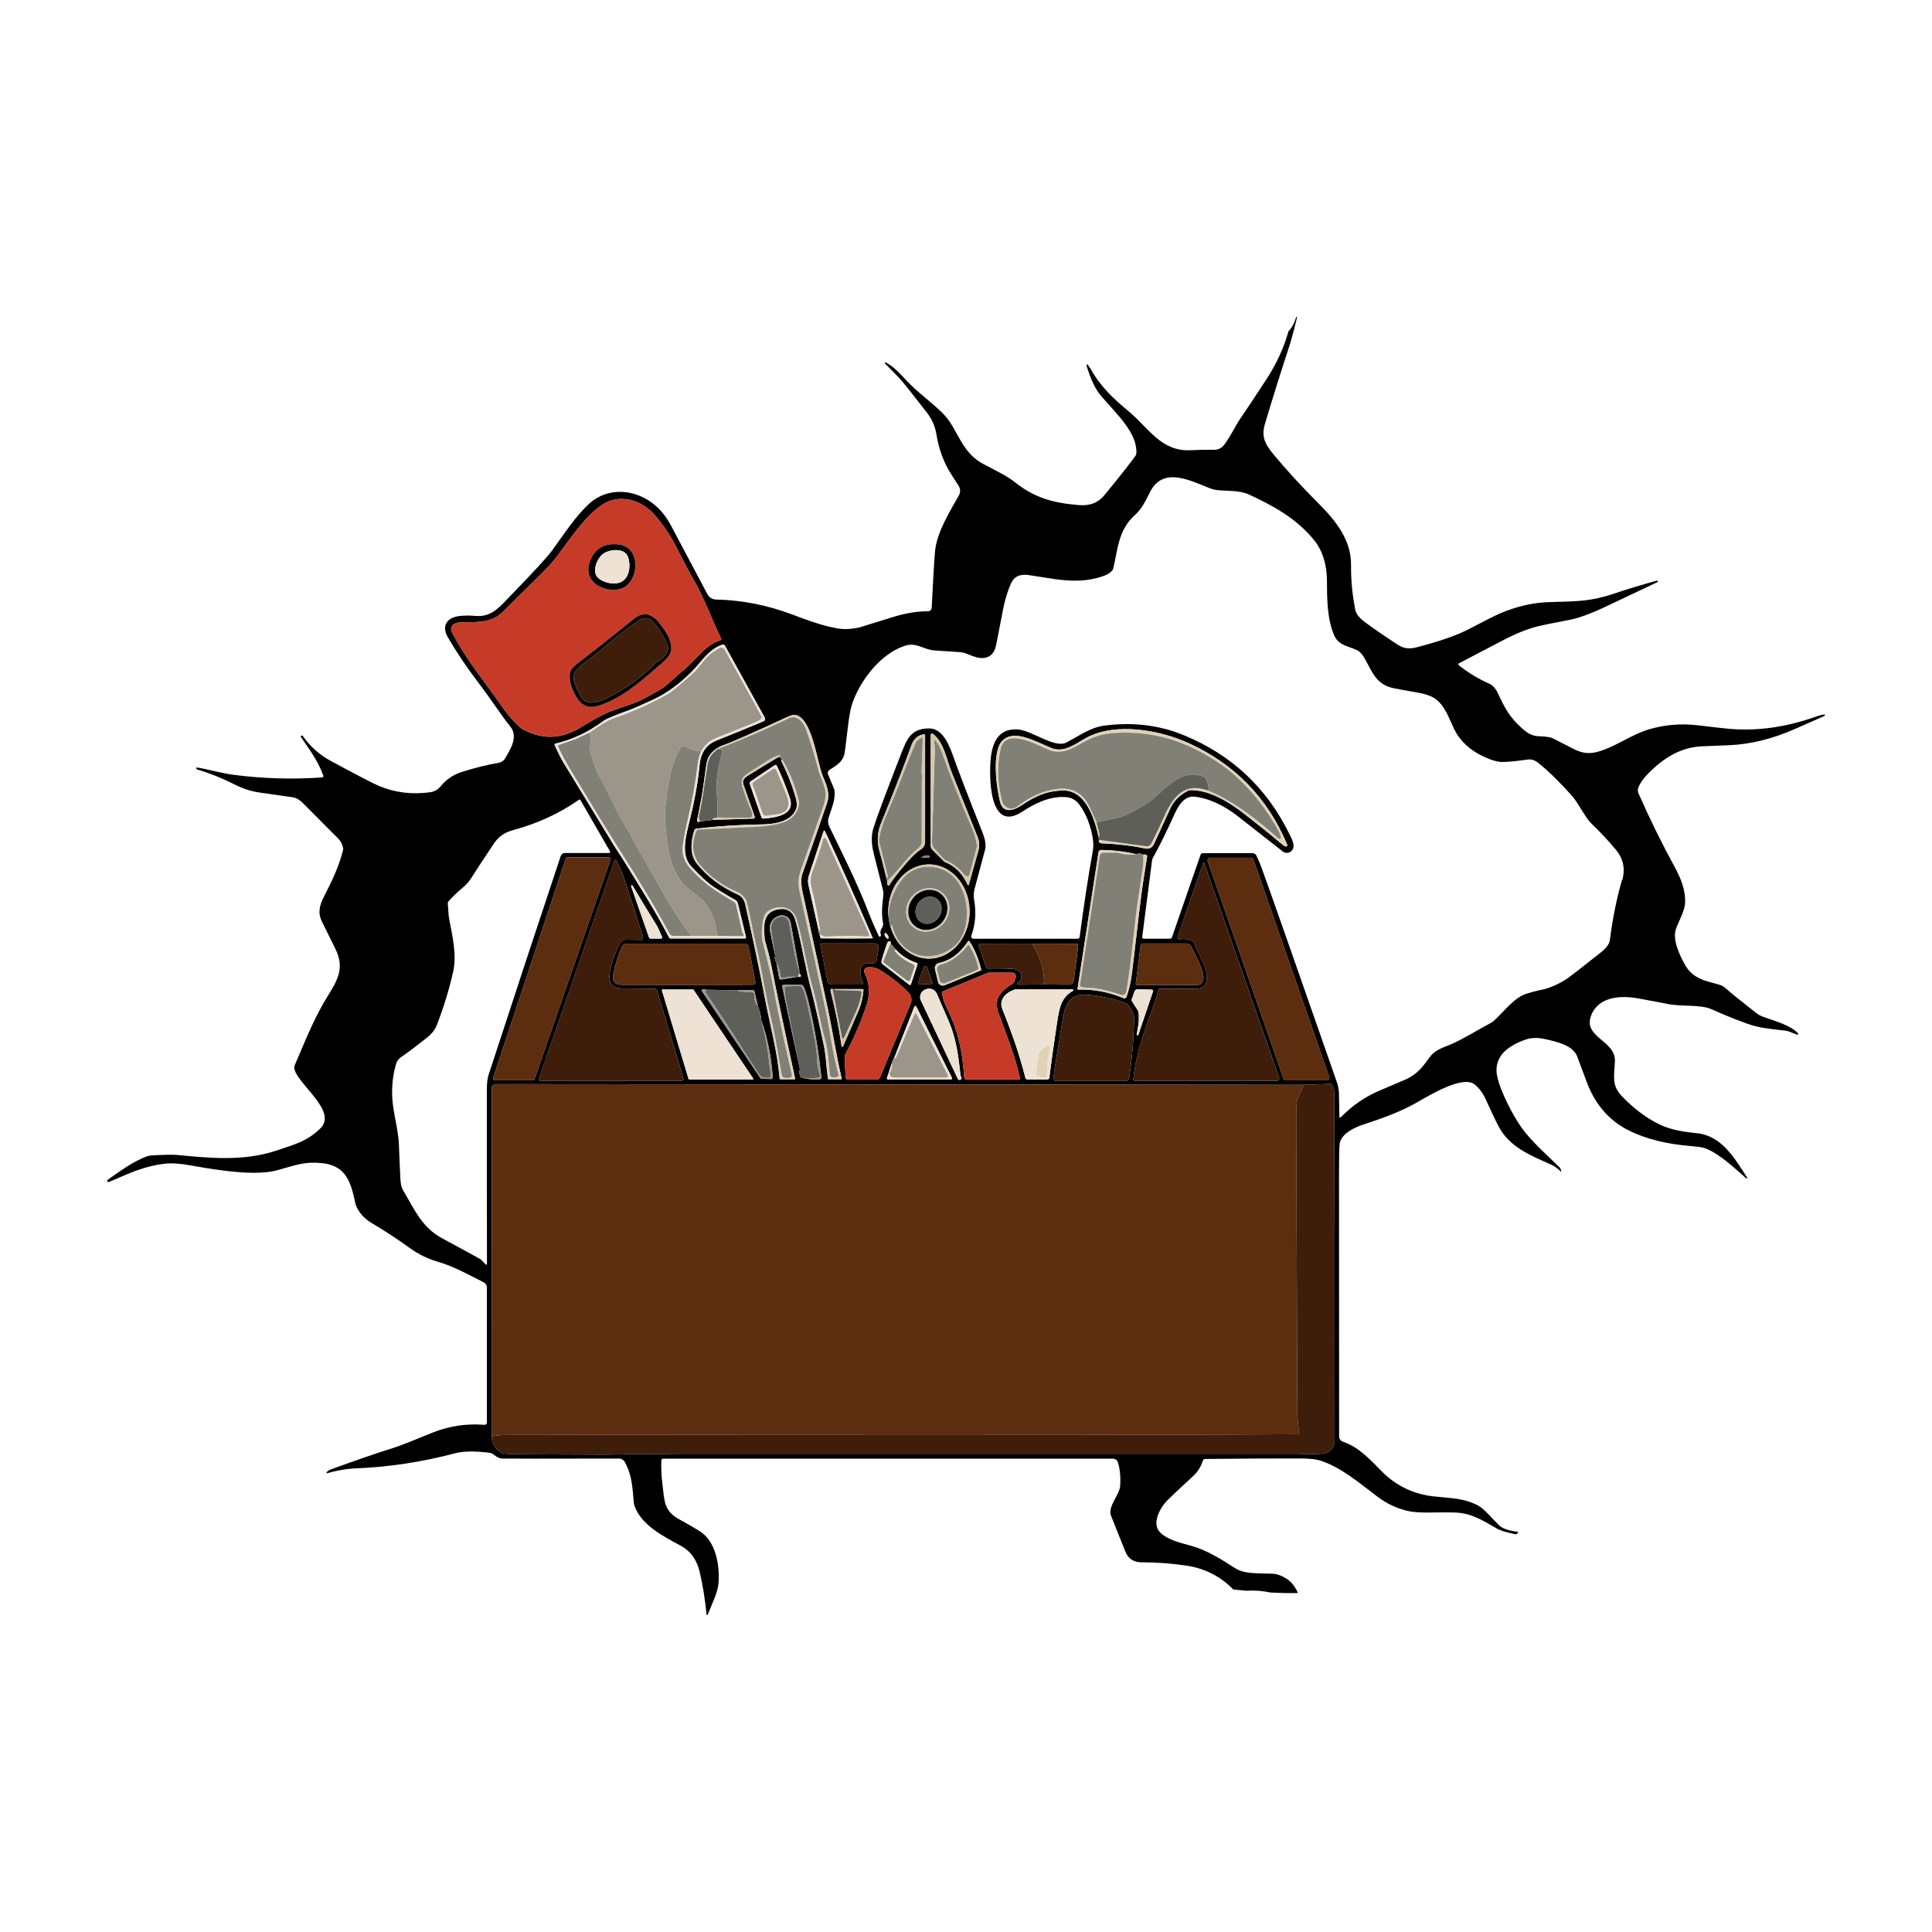 <svg xmlns="http://www.w3.org/2000/svg" id="uuid-166f7ba7-c8ae-46e1-940e-b109f70831b3" data-name="Capa 1" viewBox="0 0 512 512"><defs><style>      .uuid-65356a05-3568-4c2b-bece-1975bfab3f3c {        fill: #818077;      }      .uuid-bbf395ee-5ce6-4225-b6b7-0ba1711afcb4 {        fill: #3e1d0b;      }      .uuid-a7612253-1c08-48b3-9c73-0a0d313cdd2a {        fill: #c63b28;      }      .uuid-eeae2dfa-777e-458a-81cc-8605fd0d3130 {        fill: #5d2d0f;      }      .uuid-526a5a64-201c-4d0c-80b4-9984d856379b {        fill: #e0d1b7;      }      .uuid-0eb9a7f8-2ded-40fa-b150-d072ba58e09f {        fill: #d6c6aa;      }      .uuid-e5c10f8f-656f-4bb3-9814-56bae2ebb6d0 {        fill: #5f5f59;      }      .uuid-9bb85059-a5aa-41ec-8bf3-782557ae2585 {        fill: #9b958a;      }      .uuid-5d0cd92f-4cc2-4220-8c12-6fefb689a6df {        fill: #ede2d3;      }    </style></defs><path d="M483.35,189.36c-.57.07-1.13.21-1.7.41-8.04,2.92-15.87,4.04-23.49,3.37-.92-.08-3.66-.39-8.23-.93-4.41-.53-8.75-.16-13.04,1.1-3.32.97-7.25,3.42-10.18,4.71-3.78,1.64-6.18,2.24-9.65.48-3.3-1.68-5.06-2.57-5.27-2.7-.35-.19-.72-.33-1.11-.41-.77-.15-1.53-.24-2.28-.25-2.22-.02-3.32-.61-5.05-2.13-3.33-2.94-4.57-5.38-6.49-9.49-.44-.94-1.23-1.9-2.08-2.28-2.91-1.28-5.63-2.93-8.18-4.94-.03-.03-.06-.06-.08-.1-.08-.15-.02-.34.13-.42,3.87-2.01,7.7-4.01,11.47-6,3.58-1.89,6.85-3.19,9.81-3.9,1.07-.26,3.68-.78,7.82-1.57,2.59-.49,5.9-1.7,9.93-3.62,4.58-2.18,9.16-4.35,13.74-6.51l-.28-.32c-3.93,1.07-7.83,2.25-11.7,3.55-5.82,1.94-9.35,1.95-16.84,2.15-4.26.11-8.62,1.11-13.08,3-1.09.46-3.83,1.84-8.24,4.15-3.17,1.66-7.88,3.3-14.15,4.9-1.7.43-3.25.2-4.64-.71-3.25-2.12-6.18-4.12-8.77-6.02-1.08-.79-2.29-1.99-2.53-3.17-.8-3.91-1.19-7.93-1.15-12.06.05-6.55-4.07-11.66-8.36-15.97-4.87-4.89-8.93-9.31-12.18-13.26-2.36-2.87-3.26-4.78-2.27-8.11,2.14-7.15,4.37-14.27,6.7-21.35.65-2.24,1.24-4.49,1.77-6.75.01-.07.02-.13,0-.19,0-.03-.03-.06-.06-.07-.05-.02-.11.01-.12.06-.5,1.64-1.19,2.9-2.06,3.77-1.21,4.38-3.17,8.65-5.89,12.81-3.4,5.19-5.6,8.5-6.59,9.92-1.28,1.82-2.23,3.81-3.13,5.21-1.23,1.9-1.83,3.53-4.38,3.49-2.07-.03-4.02,0-5.83.1-7.94.44-11.16-5.84-16.61-10.37-3.89-3.23-7.44-6.51-9.9-11.05l-.88-1.25s-.07-.07-.13-.07c-.09,0-.17.06-.17.15,0,.05,0,.11,0,.19,1.1,3.64,2.37,6.29,3.8,7.96,4.29,5,9.69,9.88,9.4,15.26-.02.26-.11.51-.26.72-1.95,2.63-4.71,6.12-8.28,10.46-1.58,1.92-3.78,2.77-6.6,2.55-6.99-.55-11.85-1.99-16.83-5.9-2.5-1.97-4.66-2.9-8.54-4.97-4.18-2.22-5.66-5.53-8.22-10.05-.8-1.4-1.78-2.66-2.95-3.78-3.41-3.25-6.23-5.12-9.24-8.32-1.1-1.15-3.07-3.45-5.18-4.64l-.28-.14c-.06-.03-.13-.02-.19.01-.09.06-.12.17-.06.26.05.08.13.15.23.22,2.03,2.02,3.31,3.34,3.84,3.94,1.12,1.28,3.48,4.25,7.08,8.9,1.33,1.72,2.16,3.64,2.5,5.74.62,3.92,1.93,7.45,3.93,10.58,1.29,2.01,1.93,3.03,1.95,3.05.48.75.51,1.71.08,2.5-2.23,4.02-5.91,9.79-6.34,14.88-.26,3.11-.55,8.09-.88,14.93-.02.51-.45.92-.96.92-2.93,0-5.99.51-9.2,1.5-5.88,1.83-8.86,2.75-8.94,2.77-2.27.49-4.26.58-5.95.26-3.86-.71-7.23-1.9-11.77-3.62-6.67-2.53-13.45-3.87-20.34-4.02-.96-.02-1.82-.56-2.27-1.4-.87-1.64-4.1-7.73-9.7-18.27-1.76-3.31-4.12-5.73-7.07-7.26-4.88-2.53-10.66-2.13-14.71,1.66-3.57,3.35-6.21,7.5-9.68,12.26-1.31,1.79-4.99,5.79-11.03,12-2.6,2.67-4.9,5.69-9.04,5.36-2.39-.19-4.2-.12-5.42.19-2.97.77-3.58,3.02-2.1,5.55,2.36,4.04,5.14,8.15,8.35,12.35,3.09,4.04,5.75,8.27,8.12,11.16,2.23,2.72.11,6.02-1.32,8.46-.37.65-1.01,1.09-1.75,1.22-3.13.54-6.36,1.34-9.68,2.39-2.31.73-4.2,2.01-5.68,3.84-.84,1.03-1.81,1.44-3,1.59-4.68.6-9.05.06-13.13-1.61-1.59-.65-5.94-2.91-13.06-6.76-2.96-1.61-5.4-3.8-7.33-6.56,0,0,0,0,0,0-.1-.14-.29-.17-.43-.07h0c-.11.09-.14.24-.06.35,2.15,3.17,4.53,6.25,5.93,10.26,0,.03.02.05.02.08.01.18-.12.33-.3.35-7.85.56-15.67.33-23.45-.68-2.94-.39-6.09-1.26-9.17-1.87l-.74-.05s-.05,0-.07.02c-.04.04-.04.1,0,.14.06.07.11.16.14.28,3.36,1.01,6.61,2.3,9.75,3.88,2.7,1.36,4.54,1.95,7.34,2.35,4.35.62,7.13,1.01,8.34,1.19.92.14,1.79.61,2.61,1.43,3.41,3.42,6.55,6.56,9.4,9.44.76.77,1.21,1.63,1.37,2.59.03.2.03.41-.03.62-1.16,4.47-2.82,7.88-5.06,12.28-1.26,2.48-1.66,4.37-.44,6.77.81,1.59,1.96,3.93,3.47,7,2.14,4.38,1.23,7.34-1.52,11.73-3.79,6.02-5.74,10.95-9.29,19.27-.08.19-.11.41-.08.62.5,4.09,11.67,11.36,6.92,16-3.4,3.33-6.44,4.15-11.64,5.88-8.74,2.9-17.6,2-26.46,1.15-.98-.09-3.2-.05-6.66.13-.44.03-.88.12-1.3.28-3.73,1.43-6.78,3.73-10.28,6.17-.14.1-.19.29-.1.44h0c.08.16.26.22.41.15,3.42-1.5,5.92-2.53,7.5-3.1,2.37-.85,4.73-1.42,7.08-1.72,1.87-.23,4.2-.09,7,.42,5.07.92,11.76,1.97,16.65,1.97,2.62,0,4.71-.22,6.28-.65,5.13-1.42,7.28-2.38,11.96-1.91,6.57.66,7.71,5.38,8.87,10.79.04.18.1.37.17.54.82,1.87,2.16,3.36,4.02,4.48,3.83,2.29,7.18,4.49,10.05,6.58,2.5,1.83,5.12,3.04,7.72,3.79,4.02,1.15,8.06,3.41,12.03,5.42.51.26.83.78.83,1.35v35.79s0,.04,0,.05c-.03.34-.32.59-.66.56-4.7-.37-9.2.29-13.52,1.98-4.54,1.78-7.42,3.17-11.7,4.49-3.3,1.02-8.39,2.78-15.27,5.27-.65.24-1.1.52-1.33.84-.02.04-.03.08-.02.13.02.09.11.14.2.12,2.04-.63,5.02-1.19,7.55-1.29,8.71-.34,17.48-1.67,26.3-3.99,2.19-.58,5.22-.63,9.09-.15.44.05.86.23,1.21.52.82.66,1.52,1,2.11,1.02,1.13.04,11.48.04,31.02,0,.65,0,1.26.35,1.58.93,1.92,3.5,1.99,6.57,2.39,10.85.03.26.08.52.17.77,1.8,5.06,7.51,8,12.23,10.54,2.6,1.39,4.28,3.71,5.04,6.94.83,3.56,1.44,7.32,1.82,11.3,0,.06.04.11.1.13.08.03.18,0,.21-.09,1.11-2.85,2.68-5.82,2.87-8.41.35-4.9-.79-11.17-5.13-13.81-1.89-1.15-3.6-2.13-5.14-2.96-4.31-2.31-4.04-4.98-4.59-9.33-.28-2.18-.37-4.32-.29-6.4.01-.24.21-.43.45-.43h119.2c.61,0,1.15.39,1.33.97.54,1.67.75,3.73.61,6.19-.13,2.47-3.41,5.52-2.42,7.98,1.27,3.16,2.53,6.3,3.77,9.43.77,1.94,2.22,2.91,4.37,2.9,3.98,0,7.93.29,11.86.88,4.88.73,9.01,2.85,12.41,6.33.08,0,.16.02.25.02,1.11.11,2.22.21,3.33.31.03,0,.05-.02.07-.02,2.09-.12,4.14.04,6.16.48,2.45.13,4.89.19,7.31.13-.66-1.51-1.6-2.86-2.89-3.7-1.37-.89-2.64-1.36-3.82-1.41-4.58-.19-7.47.15-10.18-1.61-3.25-2.11-7.11-4.55-11.17-5.72-2.72-.79-6.3-1.51-8.41-3.55-2.43-2.34-.06-6.6,1.81-8.52.56-.58,2.88-2.77,6.96-6.55,1.18-1.1,2.01-2.43,2.48-3.99.09-.28.34-.47.63-.47,9.69-.11,18.06-.15,25.14-.13,2.45,0,4.23.19,5.33.54,5.56,1.79,10.41,5.98,15.23,9.61,2.43,1.83,5.09,3.08,7.96,3.75,1.4.33,3.46.47,6.2.42,2.48-.05,4.55-.05,6.22,0,4.45.13,7.24,1.97,11.41,4.35.74.43,2.27.89,4.58,1.39.43.1.74-.11.9-.61-2.49-.28-4.2-.87-5.13-1.78-2.12-2.09-4-4.52-5.91-5.42-3.69-1.73-6.32-1.67-11.27-2.19-5.26-.54-10.03-2.8-13.7-6.49-3.33-3.35-6.18-6.56-10.45-8.02-.61-.2-1.01-.77-1.01-1.41,0-27.62-.01-50.9-.03-69.83,0-4.32.06-6.9.18-7.74.39-2.6,3.84-4.27,6.19-5.04,3.74-1.24,9.23-3.04,13.93-5.69,3.75-2.12,12.54-7.53,15.69-4.93,1.18.98,2.12,2.23,2.82,3.77,1.66,3.63,2.85,6.13,3.6,7.51,2.91,5.4,8.59,7.6,13.76,9.91.89.4,1.81,1.06,2.76,1.99-.09-.57-.23-.97-.43-1.21-3.49-3.4-7.6-6.98-10.19-10.66-1.24-1.76-2.46-3.87-3.66-6.33-.81-1.66-2.87-5.98-2.91-8.7-.06-4.45,3.71-6.74,7.51-8.14,1.56-.57,3.32-.64,5.28-.21,3.15.7,7.37,1.61,8.58,4.57.12.28.96,2.54,2.53,6.79,2.27,6.1,6.11,10.45,11.54,13.06,4.33,2.08,9.57,3.39,15.7,3.91,1.88.16,3.1.31,3.64.46,2.44.66,5.69,3.18,7.46,4.68,1.43,1.21,2.74,2.36,3.93,3.45.05.05.13.05.19.02.08-.05.1-.15.06-.23-3.48-5.4-6.83-11.08-13.28-11.74-3.51-.36-7.09-.92-10.01-2.36-3.55-1.76-6.86-4.26-9.94-7.5-2.66-2.8-2.03-5.09-1.81-9.12.32-5.67-8.58-6.33-6.29-12.25,1.96-5.05,7.89-5.33,12.42-4.51,4.26.77,6.74,1.24,7.45,1.4,3.86.89,8.98.09,12.15,1.52,3.12,1.41,6.18,2.65,9.18,3.73,3.4,1.23,5.85,1.37,10.52,1.94.7.08,2.79,1.09,2.97,1.04.04-.01.08-.03.11-.06.09-.09.09-.24,0-.34-2.13-2.2-5.76-3.08-9.39-4.42-.6-.22-1.16-.54-1.66-.93-4.35-3.41-6.86-5.43-7.51-6.04-.83-.79-1.56-1.27-2.19-1.44-3.85-1.08-7.09-1.57-9.2-5.33-1.47-2.62-3.35-6.65-2.39-9.45.71-2.09,2.36-4.71,2.44-7.13.1-3.17-1.1-6.27-2.84-9.45-3.31-6.04-6.49-12.51-9.53-19.39-.21-.48-.22-1.03-.03-1.53.45-1.14,1.22-2.27,2.3-3.39,4.2-4.34,8.67-7.21,14.44-7.53.31-.02,2.72-.11,7.22-.29,5.69-.23,11.48-1.64,17.38-4.24,5.23-2.31,7.88-3.47,7.93-3.49.1-.04.16-.14.15-.25-.01-.13-.13-.23-.26-.21ZM210.79,189.47c4.42.8,5.73,12.37,7.15,15.94.99,2.49,2.13,4.67,1.23,7.37-1.28,3.81-3.46,10.07-6.54,18.79-.44,1.24-.3,3.31.03,4.74.33,1.41,2.5,11.43,6.51,30.06,1.48,6.86,2.41,13.17,3.89,19.48,0,0,0,.02,0,.03,0,.07-.06.13-.13.13h-3.33c-.1,0-.18-.07-.19-.17-.43-2.95-.46-5.8-1.11-8.9-1.38-6.52-2.5-11.46-3.38-14.82-.6-2.31-1.29-5.39-2.08-9.25-.98-4.82-1.69-7.9-2.13-9.24-.75-2.27-2.35-3.13-4.8-2.59-3.87.87-3.49,4.55-3.27,7.67.02.26.06.51.14.75.74,2.54,1.3,4.73,1.66,6.59,1.5,7.62,3.59,17.54,6.27,29.77,0,0,0,.02,0,.03,0,.09-.07.17-.16.17h-3.71c-.12,0-.22-.09-.23-.21-.61-7.2-2.51-13.94-3.87-21.09-1.48-7.79-3.23-16.12-5.23-24.99-.3-1.32-.95-2.21-1.93-2.65-4.57-2.05-8.24-4.84-11.02-8.38-1.84-2.35-1.47-5.96-.55-8.67.08-.24.29-.41.54-.44,5.74-.67,11.56-1.04,17.45-1.12,3.36-.05,7.64-.76,8.94-4,.34-.83.27-2.01-.19-3.53-.98-3.25-2.23-6.38-3.75-9.39.22-.52-.03-.82-.75-.91-2.57,1.53-5.28,3.19-8.12,4.96-.9.56-1.3,1.18-1.21,1.85.02.15.05.3.1.44l2.99,8.54s.02.08.02.12c0,.21-.16.38-.36.38l-10.7.35-3.37.39-.44.12c-.06.01-.11.02-.17,0-.19-.04-.31-.23-.27-.42.86-3.89,1.57-7.91,2.08-12.03.3-2.41.56-3.86.8-4.35.8-1.67,2.22-2.87,4.29-3.58,1.93-.67,7.51-3.14,16.76-7.41.97-.45,1.68-.63,2.14-.54ZM252.82,231.73c3.97,3.6,5.25,9.91,3.09,15.19-1.32,3.21-3.75,5.62-6.69,6.62-3.83,1.31-7.97.05-10.76-3.27-1.15-1.36-2.01-3.01-2.51-4.82-.18-.62-.32-1.26-.41-1.9-.56-4.02.6-8.11,3.13-10.94,3.87-4.35,9.92-4.73,14.16-.88ZM246.65,224.13v-29.33c0-.09.03-.18.09-.25.14-.17.39-.19.55-.05,3.01,2.52,3.46,6.57,4.98,10.34,3.42,8.49,5.7,14.16,6.84,17.04.46,1.15.51,2.35.16,3.6-1.17,4.2-2.01,7.2-2.53,9-.01.04-.04.07-.08.09-.08.04-.18,0-.22-.07-1.29-2.92-3.28-4.94-5.96-6.04-.12-.05-.23-.12-.32-.21l-3.1-3.1c-.27-.27-.42-.64-.42-1.02ZM291.12,221.72c-1.17-5.21-3.55-12.46-9.63-12.23-4.48.17-7.49,1.73-10.72,3.91-2.17,1.45-4.93,2.24-5.73-.86-1.01-3.89-2.21-13.32.56-16.2,3.02-3.14,8.44-.03,12.98,1.88,3.43,1.44,6.53-1.19,9.35-2.71,7.76-4.18,19.55-2,27.06,1.43,12.28,5.59,20.99,14.58,26.15,26.96.02.04.03.09.02.13,0,.17-.15.3-.32.29-.28,0-.55-.12-.81-.35-2.79-2.36-6.16-5.07-10.09-8.14-4.02-3.13-9.09-6.38-14.28-6.43-.36,0-.72.09-1.04.26-2.12,1.15-3.61,2.66-4.46,4.54-1.95,4.27-3.39,7.4-4.31,9.38-.51,1.09-1.32,1.51-2.44,1.27-3.41-.73-7.29-1.19-11.65-1.37-.16,0-.31-.09-.41-.22-.16-.21-.21-.45-.14-.71l-.1-.83ZM291.82,225.23c3.3.07,6.44.45,9.42,1.15.44-.31.99-.27,1.64.12.32-.07.59-.06.83.03.19.08.31.27.28.48-.28,1.81-.64,4.07-1.07,6.8-.41,2.58-1.37,10.48-2.9,23.72-.28,2.37-.77,4.59-1.49,6.66,0,.01,0,.02-.01.03-.12.29-.46.43-.75.31-4.01-1.66-8.02-2.42-12.02-2.28-.01,0-.02,0-.03,0-.11-.02-.18-.12-.16-.23l5.55-36.17c.05-.36.36-.62.72-.61ZM338.97,285.57c.02.07.04.14.04.21,0,.36-.29.65-.64.65h-37.62s-.03,0-.04,0c-.23-.02-.39-.22-.37-.45.8-7.34,2.86-12.56,6.01-21.34.24-.67.41-1.39.5-2.17.03-.24.23-.42.47-.43.51-.02,3.81-.03,9.9-.05,3.59,0,2.73-4.49,1.73-6.56-1.56-3.28-2.44-5.15-2.64-5.62-.11-.26-.32-.47-.58-.57-.99-.38-2.03-.49-3.12-.32-.08.01-.16,0-.24-.02-.26-.09-.39-.37-.3-.63l6.82-19.7s.04-.07.07-.07c.06-.01.11.02.13.07l19.89,57ZM320.01,228.01c0-.38.31-.69.69-.69h10.81c.29,0,.56.19.65.46l20.09,57.6c.03.07.04.15.04.22,0,.38-.31.69-.69.69h-10.81c-.29,0-.56-.19-.65-.46l-20.09-57.6c-.03-.07-.04-.15-.04-.22ZM252.29,285.65s.03.08.03.13c0,.15-.12.26-.27.26h-16.77s-.05,0-.08-.01c-.13-.04-.2-.18-.16-.31l1.3-4.02c.12-.48.32-.92.61-1.32l5.35-13.6s.03-.07.06-.09c.11-.12.3-.13.42-.02l.12.21s0,.02,0,.02l9.38,18.75ZM243.29,260.51l1.43-4.13c.05-.15.17-.27.32-.32.26-.09.55.05.64.32l1.42,4.07s.01.04.01.07c0,.12-.09.23-.21.23l-3.31.15s-.07,0-.11-.02c-.15-.05-.24-.22-.18-.38ZM244.04,265.14s-.01-.03-.02-.05c-.47-1.08.02-2.34,1.09-2.81l.14-.06s.06-.03.09-.04c1.14-.49,2.46.04,2.94,1.17.77,1.8,1.78,4.13,3.03,6.98,2.05,4.69,2.69,9.36,3.19,14.33.03.25.06.42.11.5.14.24.21.39.22.46.01.22-.11.43-.32.52-.27.12-.59,0-.7-.28l-9.76-20.73ZM251.08,267.48c-.7-1.4-1.18-2.77-1.45-4.13-.06-.29.1-.57.37-.68l11.83-4.85c.09-.04.19-.06.29-.06h6.11c.11,0,.22.02.33.05.51.18.79.74.61,1.25l-.4,1.15c-.06.18-.18.33-.34.43-2.94,1.82-5.27,3.81-3.82,7.8,2.37,6.53,4.39,11.39,5.69,17.29,0,.02,0,.05,0,.07,0,.18-.15.32-.33.32h-13.77c-.36,0-.66-.28-.68-.63-.41-6.42-1.52-12.16-4.44-18.02ZM265.64,267.44c-1.01-2.49.92-4.45,3.25-5.19.1-.03.2-.05.3-.05h15.04c.07,0,.13.04.17.1.06.1.03.23-.07.29-3.26,1.82-3.65,4.87-4.24,8.72-.87,5.7-1.54,10.47-2.01,14.3-.03.26-.26.46-.52.46h-5.27c-.27,0-.5-.18-.56-.44-1.37-5.48-3.4-11.54-6.1-18.19ZM279.43,283.57c1.46-9.06,2.23-13.79,2.31-14.2.74-3.77,2.15-6.07,6.45-5.74,3.33.25,6.69.98,10.09,2.19.21.08.39.2.54.35,1.16,1.25,1.74,2.47,1.72,3.66-.1,5.46-.53,10.74-1.29,15.82-.07.47-.48.82-.95.82h-18.39c-.36,0-.66-.29-.66-.65,0-.63.06-1.38.19-2.26ZM301.37,267.49c-.49-.71-.95-1.43-1.39-2.16-.09-.15-.11-.34-.05-.52l.72-2.07c.12-.34.45-.57.81-.56l3.77.08s.07,0,.1.02c.19.06.29.26.23.45l-3.88,11.5s-.02.03-.03.04l-.23.08s-.05.01-.08,0c-.08-.02-.13-.09-.11-.17.72-3.56.77-5.79.15-6.69ZM314.45,250.04c.5,0,.96.28,1.19.73,1.37,2.63,3.67,6.78,3.24,9.02-.14.72-.78,1.24-1.52,1.24h-16.02s-.03,0-.04,0c-.19-.02-.33-.2-.3-.39l1.28-10.05c.04-.32.31-.55.63-.55h11.54ZM284.52,259.97c-.07.57-.56.99-1.13.98l-6.78-.05-6.7.05c-.1,0-.2-.04-.26-.13-.09-.14-.06-.32.08-.41.82-.59,1.11-1.31.86-2.15-.39-1.36-2.01-1.53-3.13-1.57-1.97-.06-3.89-.07-5.75-.03-.16,0-.3-.1-.35-.24l-2.03-5.83s-.02-.08-.02-.12c0-.2.16-.35.35-.35l13.9-.03,11.81.03s.03,0,.05,0c.21.02.35.21.33.42l-1.21,9.44ZM260.03,257.05s-.01.08-.05.1l-9.63,3.95c-.06.02-.12.05-.19.06-.7.17-1.4-.26-1.57-.96l-.81-3.37s0-.02,0-.03c-.16-.72.3-1.43,1.02-1.59,3.1-.68,5.67-2.59,7.74-5.75.02-.03.04-.05.07-.07.11-.07.25-.04.32.07,1.39,2.15,2.43,4.67,3.12,7.58ZM246.11,227.27l-1.8.08s-.06-.01-.08-.04c-.03-.04-.02-.1.02-.14.67-.44,1.3-.59,1.9-.44.12.03.21.13.21.25,0,.15-.11.28-.26.28ZM245.15,223.11c0,.8-.41,1.55-1.09,1.97-1.05.66-2.25,1.78-3.62,3.35-2.21,2.55-3.82,4.61-4.8,6.18-.02.03-.04.05-.07.07-.1.06-.24.03-.3-.08-.19-.33-.23-.71-.14-1.12-.22-.28-.31-.57-.25-.86-.86-3.51-1.44-5.75-1.72-6.71-.8-2.7-.71-5.26.3-7.69,3.28-7.99,5.97-14.9,8.08-20.74.61-1.69,1.72-2.65,3.33-2.89.01,0,.02,0,.04,0,.14,0,.25.11.25.25v28.27ZM234.52,247.3c.17-.1.5.14.74.53s.29.8.11.9c-.17.1-.5-.14-.74-.53-.23-.4-.29-.8-.11-.9ZM235.18,249.82s.03-.08.05-.11c.16-.25.47-.32.71-.17.14.09.16.25.06.46l1.5,1.73c1.47,1.58,3.28,2.72,5.42,3.43.18.06.28.26.22.44l-1.73,5.24s-.03.06-.05.08c-.09.12-.26.14-.38.04l-7.05-5.44c-.27-.21-.39-.55-.3-.88.35-1.4.87-3.02,1.55-4.84ZM240.84,263.16c.6.66.81,1.46.64,2.41-.01.05-.03.1-.05.15l-8.17,19.71c-.18.42-.58.69-1.03.69h-7.51c-.33,0-.6-.26-.62-.59l-.25-5.24c-.02-.33.06-.66.21-.95,2.45-4.63,4.34-9.05,5.67-13.26.91-2.87.7-5.63-.63-8.28-.05-.1-.09-.21-.1-.33-.07-.54.32-1.04.87-1.11,1.12-.15,2.25.04,3.4.76,3.23,2.03,5.75,4.04,7.56,6.04ZM223.42,277.3c-.03.07-.09.11-.16.12-.11.02-.22-.06-.23-.17-.66-4.69-1.63-9.54-2.91-14.57-.08-.3.02-.52.28-.65.08-.04.17-.02.26.08h7.89s.02,0,.03,0c.16.02.27.16.26.31-.23,2.12-.63,3.83-1.19,5.12-1.63,3.75-3.04,7.01-4.22,9.76ZM232.34,254.38c-.09.57-.61.97-1.18.9-4.04-.47-3.39,2.75-2.5,5.07.02.05.03.1.03.15,0,.23-.19.42-.42.42h-7.92c-.53,0-.99-.38-1.08-.9l-1.88-9.76s0-.02,0-.04c0-.11.09-.2.2-.2h14.24c.05,0,.1,0,.15.01.55.09.93.6.85,1.16l-.48,3.18ZM217.74,248.66c-.2,0-.37-.15-.4-.35l-.13-.79c-.17-.16-.25-.44-.24-.82l-2.72-12.17c-.19-.84-.15-1.72.12-2.54l3.89-11.75s.05-.08.09-.1c.09-.05.2-.01.25.08,4.06,8.67,8.3,18.15,12.72,28.44-4.51.05-9.04.05-13.58,0ZM207.29,261.45s0-.05,0-.08c0-.2.17-.37.37-.37h4.67c.23,0,.45.13.56.34.4.73.8,1.88,1.19,3.44,1.71,6.89,2.91,13.84,3.59,20.87,0,0,0,0,0,0,.01.17-.12.33-.29.34-1.97.15-3.73-.04-5.26-.55-.36-1.12-.39-1.77-.1-1.96l-4.71-22.03ZM204.05,246.68c-.34-1.64.56-3.28,2.12-3.88l.22-.08c.14-.05.28-.09.42-.12,1.27-.23,2.49.62,2.72,1.89l2.37,13.17c.02-.27.04-.14.08.38.09.13.17.27.23.41.07.18.05.31-.07.4-.14.1-.35.09-.64-.03-.16.12-.29.16-.4.1l-4.11.66c-.24.04-.46-.12-.5-.35l-.73-4.14c-.43-.64-.54-1.26-.34-1.86l-1.35-6.54ZM142.77,285.96l20.05-57.9c.02-.07.07-.12.13-.15.13-.07.3-.02.37.11,1.03,2,1.87,4,2.51,6,2.44,7.53,3.9,12.1,4.38,13.7.12.4.19.68.19.84,0,.02,0,.04,0,.06,0,.26-.22.47-.49.47l-3.95-.06c-.72-.01-1.39.38-1.72,1.02-.82,1.55-1.56,3.46-2.22,5.71-.84,2.88-1.11,6.18,2.85,6.18,3.11,0,5.99.03,8.63.07.28,0,.53.19.61.46l7.01,23.26s.02.1.02.15c0,.29-.23.52-.52.52h-37.55s-.07,0-.11-.02c-.18-.06-.27-.25-.21-.43ZM141.68,285.97c-.07.19-.25.32-.45.32h-10.09c-.05,0-.1,0-.15-.03-.25-.09-.39-.36-.3-.61l19.23-58.11c.07-.2.25-.33.46-.33h10.97c.06,0,.11,0,.16.03.25.09.38.37.29.62l-20.12,58.11ZM175.2,248.74h-2.79c-.18,0-.35-.12-.41-.29l-4.75-13.59c-.02-.09.01-.18.08-.23.1-.07.23-.04.3.05,1.75,2.99,3.94,6.6,6.56,10.83.13.22.55,1.16,1.26,2.82.01.03.02.07.02.11,0,.16-.13.29-.29.29ZM197.39,250.07c.49,0,.92.36,1.01.84l1.79,9.29s.01.08.01.11c0,.36-.29.66-.65.66-8.82.04-20.44.05-34.86.01-1.85,0-2.57-1.01-2.14-3,.52-2.47,1.29-4.85,2.29-7.14.2-.47.66-.77,1.17-.77h31.37ZM175.4,262.48s0-.04,0-.06c0-.11.09-.2.2-.2h8.03c.07,0,.13.03.17.09l15.79,23.48s.03.07.03.11c0,.11-.09.2-.2.2h-16.74c-.09,0-.17-.06-.19-.14l-7.07-23.48ZM185.99,262.62s-.03-.05-.03-.07c-.04-.14.04-.29.18-.33.24-.07.55-.05.93.06l8.03.15,4.42-.02c.2,0,.37.14.42.34l.9,3.86c.52,1.2.82,2.47.91,3.8,1.7,4.86,2.71,9.91,3.01,15.15,0,.01,0,.02,0,.03,0,.21-.18.37-.38.36l-2.31-.05c-.27,0-.52-.14-.68-.37l-15.4-22.92ZM201.79,216.59l-3.08-8.83c-.09-.26,0-.54.23-.7l6.39-4.29s.03-.02.04-.03c.17-.08.38-.01.47.16,1.18,2.4,2.33,5.23,3.45,8.49,1.57,4.55-3.47,5.24-6.96,5.54-.24.02-.46-.12-.54-.35ZM192.13,171.16l10.54,19.05s.02.05.03.07c.14.34-.02.73-.36.88-4.62,1.92-8.74,3.6-12.34,5.04-3.06,1.21-4.34,3.53-4.63,6.71-.48,5.26-1.62,10.65-2.92,15.87-.91,3.65-1.84,8.05.7,10.81,2.31,2.5,4.21,4.25,5.69,5.26,1.96,1.32,3.95,2.53,5.96,3.63.37.2.64.55.74.96l2.16,8.94s0,.04,0,.06c0,.15-.12.26-.27.26h-19.73c-.15,0-.3-.09-.37-.23-1.79-3.44-3.74-6.91-5.87-10.41-4.06-6.68-6.62-10.79-7.67-12.33-.34-.49-.67-1.01-1-1.55-4.69-7.71-9.21-15.13-13.55-22.25-.55-.9-1.3-2.38-2.24-4.44,0-.02-.02-.04-.02-.06-.04-.16.06-.33.23-.37,4.53-1.07,8.74-3.05,12.65-5.96.23-.17.48-.32.74-.45,1.16-.58,3-1.33,5.54-2.24,1.3-.46,3.56-1.44,6.78-2.92,5.11-2.35,9.54-6.18,12.83-10.21,1.54-1.88,3.48-3.73,5.66-4.44.28-.09.59.03.73.29ZM135.4,190.25c-.71-.76-1.53-1.81-2.46-3.15-4.37-6.29-9.66-12.62-13.2-19.62-.36-.71-.15-1.58.48-2.05.31-.23.81-.39,1.5-.46,3.13-.35,7.97.72,11.52-2.8,4.31-4.29,7.33-7.27,9.06-8.95,2.36-2.28,4.07-4.14,5.15-5.56,3.77-4.95,7.29-10.54,12.07-13.84,4.35-3,10.15-1.52,13.64,2.31,2.31,2.53,4.38,5.56,5.99,8.71,2.14,4.2,3.61,6.99,4.42,8.37,2.97,5.07,4.94,10.64,7.55,16.07,0,.01.01.02.01.04.04.13-.03.28-.17.32-4.2,1.3-6.8,5.6-10.1,8.2-2.2,1.74-3.86,3.73-6.15,5.06-3.15,1.84-5.42,3-6.82,3.48-3.55,1.23-5.64,1.97-6.29,2.22-1.75.68-4.32,2.08-7.74,4.18-5.2,3.2-10.42,3.29-15.67.27-.3-.17-1.24-1.1-2.82-2.79ZM129.46,284.92c-.29.89-.44,2.18-.44,3.88-.01,20.06,0,35.46.03,46.2,0,.05-.02.09-.05.12-.07.07-.18.07-.25,0l-1.33-1.33s-.1-.08-.15-.12c-.92-.54-4.29-2.37-10.09-5.5-5.37-2.9-7.25-7.49-10.4-12.8-.38-.64-.61-1.66-.68-3.04-.11-2.04-.24-5.1-.39-9.16-.14-3.64-1.61-8.72-1.77-12.4-.14-3.08.2-6.01,1.02-8.81.2-.7.64-1.31,1.24-1.73,2.08-1.46,4.41-3.22,7-5.29,1.25-.99,2.11-2.12,2.59-3.37,1.86-4.82,3.31-9.56,4.33-14.21.93-4.24-.18-9.22-1.1-13.87-.1-.52-.22-1.86-.35-4-.02-.26.08-.52.26-.72,1.41-1.5,2.54-2.59,3.4-3.28,1.04-.84,1.87-1.72,2.46-2.66,1.56-2.44,3.6-5.55,6.13-9.33,1.17-1.76,2.85-2.93,5.04-3.51,6.45-1.73,12.28-4.41,17.47-8.06,0,0,0,0,.01,0,.13-.08.3-.03.38.1l7.85,13.6s.04.09.04.14c0,.16-.13.29-.29.29h-11.75c-.48,0-.9.31-1.06.76-5.94,17.8-12.32,37.17-19.16,58.11ZM353.71,381.33c0,2.57-1.29,3.88-3.88,3.95-3.77.1-5.76.15-5.96.15-4.75,0-58.92,0-162.52.01-1.9,0-4.75-.04-8.57-.12-4.35-.1-8.87.2-13.04.17-8.57-.05-16.25-.09-23.02-.1-.79,0-1.84-.06-3.13-.18-.36-.03-.71-.17-1.01-.38-1.44-1.04-2.21-2.43-2.3-4.16l.04-92.33c0-.58.47-1.04,1.04-1.04l214.04.19,7.18-.26c.2,0,.38.1.48.27.34.62.52,1.37.52,2.26.1,26.31.14,56.83.12,91.57ZM429.85,233.18c-1.45,5.07-2.52,10.39-3.22,15.97-.13,1.01-.94,2.1-2.42,3.28-4.88,3.87-7.75,6.1-8.6,6.7-1.78,1.25-4.57,2.7-7.12,3.19-1.38.27-2.79.64-4.2,1.12-3.18,1.07-5.86,4.84-8.36,7.04-.32.28-.67.53-1.04.72-3.61,1.9-6.86,4.02-10.36,5.55-1.54.67-4.09,1.35-5.49,3.22-1.84,2.46-3.06,4.4-6.24,5.98-.15.08-2.5,1.08-7.05,3-3.94,1.66-7.41,4.04-10.42,7.14-.04.04-.09.07-.15.07-.12,0-.22-.1-.23-.22l-.11-6.09c-.02-.96-.18-1.92-.48-2.83,0-.01-.69-1.99-2.07-5.95-9.69-27.79-15.62-44.66-17.78-50.61-.55-1.53-1.09-2.79-1.6-3.8-.18-.34-.53-.56-.92-.56h-13.28c-.24,0-.46.16-.54.39l-7.6,21.93c-.07.2-.26.33-.46.34h-7.01s-.03,0-.05,0c-.22-.02-.38-.23-.35-.45l2.6-20.26c.03-.27.12-.52.25-.75,1.69-3,3.59-6.84,5.7-11.54.97-2.15,2.59-4.97,5.4-4.63,4.11.48,8.22,2.69,11.22,5.05,6.35,4.99,10.38,8.14,12.08,9.47.63.49,1.5.49,2.12.02,1.5-1.13.35-3.17-.35-4.61-6.02-12.33-15.4-21.09-28.13-26.28-6.47-2.64-13.45-3.47-20.95-2.48-3.67.48-6.68,2.72-10.03,4.47-3.2,1.66-9.23-3.35-13.15-3.49-4.89-.17-6.5,3.51-6.92,7.92-.38,4-.64,19.78,8.34,13.92,3.13-2.05,6.82-3.97,10.94-3.91,2.93.04,4,1.38,5.44,3.92,1.39,2.45,2.91,7.23,2.37,10.23-1.24,6.94-2.41,14.59-3.51,22.94-.03.27-.26.48-.54.48h-27.62c-.07,0-.14-.01-.2-.04-.3-.11-.46-.45-.35-.75,1.09-3.01,1.34-6.17.75-9.47-.17-.96-.14-1.95.1-2.9.4-1.56,1.33-5.04,2.8-10.45.31-1.12.06-2.67-.72-4.64-3.64-9.17-6.28-16.03-7.91-20.6-.95-2.66-2.69-6.86-6.14-6.89-5.14-.03-6.06,3.09-7.89,7.77-3.89,10.02-6.21,16.26-6.96,18.73-.57,1.87-.54,4.07.1,6.59,1.53,6.12,2.34,9.31,2.42,9.58.14.48.19.98.14,1.47-.34,3.06-.55,4.74-.09,7.42.23,1.34-1.1,1.63-.55,3.18.05.15-.02.31-.17.37l-.18.07c-.07.03-.14,0-.17-.06-1.01-2.12-1.96-4.3-2.83-6.54-2.97-7.67-6.7-15.1-10.29-22.49-.39-.81-.47-1.6-.24-2.38.72-2.42,1.82-4.53,1.59-7.23,0-.1-.03-.2-.08-.3l-1.66-4.06c-.16-.39-.02-.85.34-1.08,1.88-1.24,3.35-2.05,3.95-4,.15-.51.46-2.76.9-6.77.36-3.17.75-5.4,1.18-6.69,1.97-5.93,7.18-13.03,13.61-15.35,2.81-1.01,4.04.03,6.56.79.57.17,1.15.28,1.74.32l6.65.43c.43.03.86.11,1.28.24,1.04.34,2.77,1.21,4.15,1.32,2.33.18,3.75-1.03,4.24-3.61.51-2.72,1.1-5.77,1.78-9.17.56-2.85,1.3-5.23,2.21-7.15.77-1.63,2.22-2.32,4.35-2.08.06,0,2.27.35,6.62,1.02,4.92.76,9.43.8,13.85-.89.8-.31,1.44-.75,1.93-1.33.14-.17.23-.36.28-.57,1.21-5.25,1.36-10.14,5.66-14.04,1.78-1.61,2.68-3.39,4.06-6.15,3.49-6.96,10.81-2.95,15.9-1,.69.27,1.41.43,2.14.5,2.55.24,5.71.03,8.09,1.11,6.36,2.9,12.87,6.48,17.45,12.25,2.21,2.77,3.28,6.45,3.31,10.59.03,4.04-.07,10.05,1.95,14.58,1.18,2.64,3.66,2.75,5.96,3.84.78.37,1.5,1.15,2.15,2.33,2.06,3.73,3.08,6.83,7.63,7.78.85.18,2.95.56,6.31,1.15,2.01.35,3.5.85,4.48,1.5,2.73,1.8,3.8,5.16,5.14,8,1.51,3.2,4.1,5.66,7.75,7.4,2.12,1.01,3.85,1.51,5.2,1.5,1.49-.02,3.7-.23,6.63-.65.96-.14,1.9.16,2.82.9,2.57,2.05,5.5,4.9,8.8,8.58,1.83,2.04,3.56,5.89,5.38,7.6,2.05,1.95,4.16,4.2,6.33,6.77,2.01,2.39,2.58,5.1,1.72,8.14Z"></path><path class="uuid-a7612253-1c08-48b3-9c73-0a0d313cdd2a" d="M190.98,169.63c-4.2,1.3-6.8,5.6-10.1,8.2-2.2,1.74-3.86,3.73-6.15,5.06-3.15,1.84-5.42,3-6.82,3.48-3.55,1.23-5.64,1.97-6.29,2.22-1.75.68-4.32,2.08-7.74,4.18-5.2,3.2-10.42,3.29-15.67.27-.3-.17-1.24-1.1-2.82-2.79-.71-.76-1.53-1.81-2.46-3.15-4.37-6.29-9.66-12.62-13.2-19.62-.36-.71-.15-1.58.48-2.05.31-.23.81-.39,1.5-.46,3.13-.35,7.97.72,11.52-2.8,4.31-4.29,7.33-7.27,9.06-8.95,2.36-2.28,4.07-4.14,5.15-5.56,3.77-4.95,7.29-10.54,12.07-13.84,4.35-3,10.15-1.52,13.64,2.31,2.31,2.53,4.38,5.56,5.99,8.71,2.14,4.2,3.61,6.99,4.42,8.37,2.97,5.07,4.94,10.64,7.55,16.07.06.12,0,.28-.12.34-.01,0-.02.01-.04.02ZM158.96,145.26c-1.33.88-2.26,2.28-2.8,4.18-1.63,5.7,5.99,8.4,9.6,6,3.6-2.4,4.05-10.47-1.84-11.16-1.97-.23-3.62.09-4.95.98ZM174.45,164.77c-1.84-2.19-4.11-2.66-6.4-.81-4.57,3.72-9.28,7.45-14.15,11.19-1.51,1.16-2.38,1.98-2.59,2.45-1.08,2.42.64,6.22,2.06,8.01,1.29,1.62,2.99,2.1,5.13,1.45,6.01-1.84,11.34-6.42,16.08-10.61,2.5-2.2,4.04-3.28,3-6.55-.48-1.5-1.52-3.21-3.13-5.13Z"></path><path d="M165.75,155.44c-3.6,2.4-11.23-.3-9.6-6,.54-1.91,1.48-3.3,2.8-4.18,1.33-.89,2.98-1.21,4.95-.98,5.89.69,5.44,8.76,1.84,11.16ZM159.82,146.78c-1.58,1.18-3.21,4.87-1.17,6.5,1.57,1.25,4.66,2,6.5.61,1.84-1.38,1.99-4.55,1.23-6.41-.99-2.42-4.99-1.88-6.56-.7Z"></path><path class="uuid-5d0cd92f-4cc2-4220-8c12-6fefb689a6df" d="M165.15,153.89c-1.84,1.39-4.93.64-6.5-.61-2.04-1.62-.41-5.32,1.17-6.5,1.57-1.18,5.58-1.72,6.56.7.76,1.86.61,5.03-1.23,6.41Z"></path><path d="M168.05,163.96c2.28-1.86,4.55-1.39,6.4.81,1.61,1.92,2.66,3.63,3.13,5.13,1.04,3.28-.5,4.35-3,6.55-4.75,4.19-10.07,8.78-16.08,10.61-2.13.65-3.84.17-5.13-1.45-1.41-1.79-3.14-5.59-2.06-8.01.21-.47,1.07-1.29,2.59-2.45,4.87-3.74,9.58-7.47,14.15-11.19ZM177.04,171.6c-.51-2.37-2.41-4.95-3.51-6.36-1.29-1.67-2.79-1.89-4.5-.67-3.76,2.68-7.02,5.24-9.76,7.66-.86.76-1.95,1.61-3.24,2.56-2.46,1.79-4.88,3.25-3.73,6.23.86,2.24,1.82,5.13,4,5.19,1.37.04,2.93-.38,4.67-1.25,4.76-2.37,8.99-5.42,12.69-9.15.16-.16.35-.3.55-.41,1.44-.8,2.38-1.86,2.8-3.19.06-.19.07-.4.03-.6Z"></path><path class="uuid-bbf395ee-5ce6-4225-b6b7-0ba1711afcb4" d="M177.02,172.2c-.43,1.33-1.36,2.4-2.8,3.19-.2.11-.39.25-.55.41-3.7,3.73-7.93,6.78-12.69,9.15-1.75.87-3.3,1.29-4.67,1.25-2.19-.06-3.14-2.95-4-5.19-1.15-2.98,1.27-4.44,3.73-6.23,1.3-.95,2.38-1.8,3.24-2.56,2.75-2.42,6-4.98,9.76-7.66,1.71-1.22,3.21-1,4.5.67,1.1,1.41,3,4,3.51,6.36.05.2.04.41-.03.6Z"></path><path class="uuid-5d0cd92f-4cc2-4220-8c12-6fefb689a6df" d="M197.43,248.71h-19.73c-.15,0-.3-.09-.37-.23-1.79-3.44-3.74-6.91-5.87-10.41-4.06-6.68-6.62-10.79-7.67-12.33-.34-.49-.67-1.01-1-1.55-4.69-7.71-9.21-15.13-13.55-22.25-.55-.9-1.3-2.38-2.24-4.44-.07-.15,0-.33.15-.41.02,0,.04-.02.06-.02,4.53-1.07,8.74-3.05,12.65-5.96.23-.17.48-.32.74-.45,1.16-.58,3-1.33,5.54-2.24,1.3-.46,3.56-1.44,6.78-2.92,5.11-2.35,9.54-6.18,12.83-10.21,1.54-1.88,3.48-3.73,5.66-4.44.28-.09.59.03.73.29l10.54,19.05c.18.32.07.73-.26.91-.02.01-.05.02-.07.03-4.62,1.92-8.74,3.6-12.34,5.04-3.06,1.21-4.34,3.53-4.63,6.71-.48,5.26-1.62,10.65-2.92,15.87-.91,3.65-1.84,8.05.7,10.81,2.31,2.5,4.21,4.25,5.69,5.26,1.96,1.32,3.95,2.53,5.96,3.63.37.2.64.55.74.96l2.16,8.94c.04.14-.05.29-.2.32-.02,0-.04,0-.07,0ZM156.34,194.11l-3.86,1.81s-.04.02-.06.02l-4.26,1.49c-.2.07-.31.3-.24.5,0,0,0,.02,0,.02,1.8,4.03,4.46,7.99,6.58,11.57,2.02,3.42,5.14,8.48,9.34,15.19,6.71,10.7,9.4,14.93,13.53,22.68.21.4.63.66,1.09.65h4.78s6.73-.03,6.73-.03l6.72.06c.19,0,.35-.16.35-.35,0-.09-.03-.17-.09-.24l-.14-.14c-.06-.06-.11-.14-.13-.23l-1.66-7.28c-.09-.37-.32-.7-.65-.89-4.7-2.75-8-4.87-11.52-8.85-1.66-1.88-2.3-4.01-1.92-6.4.41-2.59.9-5.02,1.46-7.31.95-3.87,1.79-8.65,2.52-14.33.11-.83.37-1.79.79-2.9.97-1.71,2.26-2.89,3.87-3.54,3.11-1.26,6.49-2.61,10.12-4.06.78-.31,1.37-.62,1.78-.92.29-.22.38-.62.2-.93l-9.74-17.6c-.24-.44-.79-.61-1.24-.38-1.68.85-3.14,2.05-4.38,3.6-1.25,1.57-2.08,2.55-2.5,2.92-3.55,3.19-5.75,5.04-6.6,5.53-4.46,2.56-9.38,4.77-14.77,6.65-1.32.46-3.37,1.69-6.15,3.69Z"></path><path class="uuid-9bb85059-a5aa-41ec-8bf3-782557ae2585" d="M185.74,199.16c-1.71-.22-3.08-.67-4.13-1.35-.43-.27-.99-.15-1.27.28,0,.01-.02.03-.02.04-2.9,5.09-3.4,10.3-4,15.97-.33,3.04.3,7.49.57,9.87.43,3.78,1.78,7.2,4.05,10.27.09.12.19.23.31.33l5.04,4.08c.06.05.11.1.16.15,2.18,2.73,3.36,5.8,3.55,9.21l-6.73.02c-4-4.84-6.41-9.54-11.59-18.56-.95-1.66-1.54-2.67-1.77-3.04-1.61-2.59-2.5-4.85-4.09-7.37-2.61-4.12-4.73-9.41-6.78-12.95-1.15-1.98-1.88-4.55-2.49-6.45-.27-.82-.29-1.72-.07-2.69.22-.94-.05-1.88-.14-2.85,2.78-2.01,4.83-3.24,6.15-3.69,5.39-1.87,10.31-4.09,14.77-6.65.85-.49,3.05-2.33,6.6-5.53.42-.37,1.25-1.35,2.5-2.92,1.24-1.56,2.7-2.76,4.38-3.6.45-.23.99-.06,1.24.38l9.74,17.6c.18.32.09.72-.2.93-.41.31-1,.61-1.78.92-3.64,1.45-7.01,2.81-10.12,4.06-1.61.65-2.9,1.83-3.87,3.54Z"></path><path class="uuid-526a5a64-201c-4d0c-80b4-9984d856379b" d="M207,201.56s.08-.08.11-.12c.07-.08.19-.08.26-.01.01.01.03.03.04.05,1.99,3.46,3.43,7.1,4.31,10.93.08.33.08.68,0,1.01-.45,2.05-1.64,3.49-3.59,4.33-1.78.76-4.45,1.23-8,1.39-5.43.25-10.43.5-15.01.73-.27.01-.52.19-.62.44-1.36,3.49-1.01,6.48,1.07,8.99,2.61,3.15,6.09,5.61,10.46,7.4.2.08.68.56,1.44,1.43.16.19.28.41.34.65.98,3.66,1.56,7.45,2.54,11.68.71,3.08,1.24,5.56,1.57,7.43.86,4.87,1.83,9.6,2.92,14.21.23.99.64,3.11,1.21,6.34.58,3.27.95,5.39,1.1,6.38.08.49.5.85,1,.85h1.01c.38,0,.7-.31.69-.7,0-.05,0-.1-.02-.15-1.54-6.78-3.39-14.84-4.8-22.61-.37-2.02-.83-4.14-1.38-6.36-.84-3.36-1.27-5.07-1.28-5.12-.4-1.39-.57-2.67-.5-3.84.08-1.46.21-4.28,1.41-5.23,2.68-2.12,6.8-1.59,7.85,2,1.73,5.91,2.46,11.74,4.06,17.44.73,2.6,1.5,5.87,2.32,9.81.35,1.68.72,3.19,1.12,4.55.84,2.9.89,5.67,1.3,9.4.04.39.38.68.77.66l.96-.05c.31-.01.56-.28.54-.59,0-.04,0-.09-.02-.13-1.57-5.52-2.18-11.36-3.33-16.7-2.78-12.95-5.1-23.5-6.95-31.66-.48-2.12-.37-3.8.3-5.71,2.16-6.1,4.14-11.75,5.95-16.95.46-1.34.67-2.5.63-3.48-.05-1.02-.54-2.61-1.48-4.76-.1-.24-.19-.48-.25-.73-1.04-4.01-2.2-7.85-3.49-11.53-.58-1.67-2.4-3.87-4.38-2.91-6.21,2.98-12.5,5.7-18.87,8.15-1.61,1.1-2.54,2.48-2.79,4.13-.82,5.43-1.33,8.73-1.52,9.89-.21,1.32-.48,2.64-.8,3.96-.05.21-.02.43.08.63l.32.61-.44.12c-.19.05-.38-.06-.43-.25-.01-.06-.02-.11,0-.17.86-3.89,1.57-7.91,2.08-12.03.3-2.41.56-3.86.8-4.35.8-1.67,2.22-2.87,4.29-3.58,1.93-.67,7.51-3.14,16.76-7.41.97-.45,1.68-.63,2.14-.54,4.42.8,5.73,12.37,7.15,15.94.99,2.49,2.13,4.67,1.23,7.37-1.28,3.81-3.46,10.07-6.54,18.79-.44,1.24-.3,3.31.03,4.74.33,1.41,2.5,11.43,6.51,30.06,1.48,6.86,2.41,13.17,3.89,19.48.02.07-.03.14-.1.16,0,0-.02,0-.03,0h-3.33c-.1,0-.18-.07-.19-.17-.43-2.95-.46-5.8-1.11-8.9-1.38-6.52-2.5-11.46-3.38-14.82-.6-2.31-1.29-5.39-2.08-9.25-.98-4.82-1.69-7.9-2.13-9.24-.75-2.27-2.35-3.13-4.8-2.59-3.87.87-3.49,4.55-3.27,7.67.02.26.06.51.14.75.74,2.54,1.3,4.73,1.66,6.59,1.5,7.62,3.59,17.54,6.27,29.77.02.09-.04.18-.13.2,0,0-.02,0-.03,0h-3.71c-.12,0-.22-.09-.23-.21-.61-7.2-2.51-13.94-3.87-21.09-1.48-7.79-3.23-16.12-5.23-24.99-.3-1.32-.95-2.21-1.93-2.65-4.57-2.05-8.24-4.84-11.02-8.38-1.84-2.35-1.47-5.96-.55-8.67.08-.24.29-.41.54-.44,5.74-.67,11.56-1.04,17.45-1.12,3.36-.05,7.64-.76,8.94-4,.34-.83.27-2.01-.19-3.53-.98-3.25-2.23-6.38-3.75-9.39Z"></path><path class="uuid-65356a05-3568-4c2b-bece-1975bfab3f3c" d="M207,201.56c.22-.52-.03-.82-.75-.91.85-.61.64-.69-.62-.21-.63.24-1.2.52-1.7.84-2.5,1.61-4.37,2.8-5.61,3.57-1.68,1.04-2.13,2.05-1.51,3.89.92,2.74,1.7,4.77,2.33,6.07.08.17.16.53.24,1.08.06.4-.22.77-.62.82-.03,0-.07,0-.1,0l-8.52-.06c.03-2.43-.05-4.87-.22-7.32-.16-2.39.33-5.73,1.47-10.01.05-.21-.03-.44-.21-.57-.19-.13-.48-.23-.86-.3,6.38-2.45,12.67-5.17,18.87-8.15,1.99-.95,3.8,1.24,4.38,2.91,1.29,3.68,2.45,7.52,3.49,11.53.06.25.15.49.25.73.94,2.15,1.44,3.74,1.48,4.76.04.98-.17,2.15-.63,3.48-1.8,5.21-3.78,10.86-5.95,16.95-.68,1.91-.78,3.59-.3,5.71,1.85,8.16,4.17,18.71,6.95,31.66,1.15,5.35,1.75,11.18,3.33,16.7.09.3-.09.62-.39.7-.04.01-.09.02-.13.02l-.96.05c-.39.02-.73-.27-.77-.66-.41-3.72-.46-6.49-1.3-9.4-.4-1.36-.77-2.88-1.12-4.55-.82-3.94-1.59-7.21-2.32-9.81-1.6-5.71-2.32-11.53-4.06-17.44-1.06-3.59-5.18-4.11-7.85-2-1.2.95-1.32,3.77-1.41,5.23-.07,1.16.1,2.44.5,3.84.01.05.44,1.76,1.28,5.12.55,2.22,1.01,4.34,1.38,6.36,1.41,7.78,3.26,15.84,4.8,22.61.09.37-.15.75-.52.83-.05.01-.1.02-.15.02h-1.01c-.5,0-.92-.36-1-.85-.15-.98-.52-3.11-1.1-6.38-.58-3.23-.98-5.35-1.21-6.34-1.09-4.6-2.06-9.34-2.92-14.21-.33-1.87-.85-4.35-1.57-7.43-.98-4.23-1.56-8.02-2.54-11.68-.06-.24-.18-.46-.34-.65-.76-.87-1.24-1.35-1.44-1.43-4.37-1.79-7.85-4.26-10.46-7.4-2.08-2.51-2.43-5.5-1.07-8.99.1-.26.34-.43.62-.44,4.58-.23,9.58-.48,15.01-.73,3.55-.17,6.22-.63,8-1.39,1.95-.84,3.14-2.28,3.59-4.33.07-.34.07-.68,0-1.01-.88-3.83-2.32-7.47-4.31-10.93-.05-.09-.16-.12-.25-.07-.02,0-.03.02-.05.04-.03.03-.07.07-.11.12Z"></path><path class="uuid-526a5a64-201c-4d0c-80b4-9984d856379b" d="M291.22,222.55l12.5,1.7c.58.08,1.16-.22,1.42-.75,1.17-2.34,2.3-4.71,3.37-7.11,2.48-5.54,5.46-9.16,11.81-6.85,6.93,2.96,12.84,7.7,18.49,12.66.16.13.39.12.53-.04.07-.08.1-.19.09-.3-.09-.56-.31-1.15-.66-1.78-3.06-5.53-6.82-10.33-11.27-14.39-3.39-3.1-7.87-5.82-11.79-7.66-6.44-3.03-13.31-4.29-20.62-3.78-2.93.21-5.66,1.06-8.2,2.55-3.37,1.99-5.83,3.05-8.83,1.94-2.61-.96-11.61-6.39-12.94-.12-.96,4.51-.79,9.15.52,13.93.06.24.18.46.34.65,1.11,1.35,2.44,1.43,3.97.24,3.13-2.43,6.49-3.88,10.07-4.37,4.02-.55,6.91.99,8.65,4.61.67,1.39,1.31,2.79,1.92,4.2.28,1.01.54,2.03.77,3.06.12.53.04.79-.23.77-1.17-5.21-3.55-12.46-9.63-12.23-4.48.17-7.49,1.73-10.72,3.91-2.17,1.45-4.93,2.24-5.73-.86-1.01-3.89-2.21-13.32.56-16.2,3.02-3.14,8.44-.03,12.98,1.88,3.43,1.44,6.53-1.19,9.35-2.71,7.76-4.18,19.55-2,27.06,1.43,12.28,5.59,20.99,14.58,26.15,26.96.06.15,0,.33-.16.4-.04.02-.09.03-.13.02-.28,0-.55-.12-.81-.35-2.79-2.36-6.16-5.07-10.09-8.14-4.02-3.13-9.09-6.38-14.28-6.43-.36,0-.72.09-1.04.26-2.12,1.15-3.61,2.66-4.46,4.54-1.95,4.27-3.39,7.4-4.31,9.38-.51,1.09-1.32,1.51-2.44,1.27-3.41-.73-7.29-1.19-11.65-1.37-.16,0-.31-.09-.41-.22-.16-.21-.21-.45-.14-.71Z"></path><path class="uuid-65356a05-3568-4c2b-bece-1975bfab3f3c" d="M156.34,194.11c.09.97.35,1.91.14,2.85-.22.97-.2,1.87.07,2.69.61,1.9,1.33,4.47,2.49,6.45,2.06,3.55,4.18,8.83,6.78,12.95,1.59,2.52,2.48,4.78,4.09,7.37.23.37.82,1.39,1.77,3.04,5.18,9.03,7.58,13.73,11.59,18.56h-4.78c-.46.02-.88-.23-1.09-.64-4.14-7.74-6.83-11.97-13.53-22.68-4.2-6.71-7.31-11.77-9.34-15.19-2.12-3.59-4.78-7.54-6.58-11.57-.09-.2,0-.43.2-.52,0,0,.02,0,.02,0l4.26-1.49s.04-.01.06-.02l3.86-1.81Z"></path><path class="uuid-65356a05-3568-4c2b-bece-1975bfab3f3c" d="M320.31,209.55c.08-1.18-.18-2.28-.79-3.32-.11-.18-.27-.32-.47-.4-6.69-2.62-10.78,4.53-15.75,7.55-1.83,1.11-3.53,2.02-5.09,2.71-.59.27-1.21.47-1.84.6l-5.77,1.21c-.61-1.41-1.26-2.81-1.92-4.2-1.75-3.62-4.63-5.16-8.65-4.61-3.58.48-6.94,1.94-10.07,4.37-1.53,1.19-2.86,1.11-3.97-.24-.16-.19-.27-.41-.34-.65-1.3-4.78-1.47-9.43-.52-13.93,1.32-6.27,10.32-.84,12.94.12,3,1.11,5.47.05,8.83-1.94,2.54-1.5,5.27-2.35,8.2-2.55,7.3-.51,14.18.75,20.62,3.78,3.92,1.84,8.4,4.57,11.79,7.66,4.45,4.07,8.21,8.86,11.27,14.39.35.63.57,1.22.66,1.78.03.2-.11.4-.31.43-.11.02-.22-.01-.3-.09-5.65-4.97-11.56-9.7-18.49-12.66Z"></path><path class="uuid-0eb9a7f8-2ded-40fa-b150-d072ba58e09f" d="M235.13,233.47c3-2.76,5.09-6.18,8.26-8.71.55-.43.87-1.09.87-1.79.03-5.14.05-10.35.05-15.63,0-.48.03-.86.06-1.12.06-.45.01-.95-.14-1.5,0-.03-.01-.06,0-.08l.31-8.86c0-.15-.11-.27-.25-.27-.05,0-.1.01-.15.04-.81.52-1.28.91-1.39,1.18-1.35,3.1-2.93,7.04-4.73,11.82-1.42,3.75-3.31,7.51-4.29,10.73-.61,1.99-.83,3.35-.64,4.06.88,3.47,1.62,6.42,2.22,8.85.03.14,0,.25-.08.34-.09.09-.2.12-.34.09-.86-3.51-1.44-5.75-1.72-6.71-.8-2.7-.7-5.26.3-7.69,3.28-7.99,5.97-14.9,8.08-20.74.61-1.69,1.72-2.65,3.33-2.89.14-.02.26.08.28.21,0,.01,0,.02,0,.03v28.27c0,.8-.41,1.55-1.09,1.97-1.05.66-2.25,1.78-3.62,3.35-2.21,2.55-3.82,4.61-4.8,6.18-.06.1-.2.13-.3.07-.03-.02-.05-.04-.07-.07-.19-.33-.23-.71-.14-1.12Z"></path><path class="uuid-0eb9a7f8-2ded-40fa-b150-d072ba58e09f" d="M256.74,234.48c-.03.08-.12.13-.21.1-.04-.01-.07-.04-.09-.08-1.29-2.92-3.28-4.94-5.96-6.04-.12-.05-.23-.12-.32-.21l-3.1-3.1c-.27-.27-.42-.64-.42-1.02v-29.33c0-.22.18-.39.39-.39.09,0,.18.03.25.09,3.01,2.52,3.46,6.57,4.98,10.34,3.42,8.49,5.7,14.16,6.84,17.04.46,1.15.51,2.35.16,3.6-1.17,4.2-2.01,7.2-2.53,9ZM247.5,196.39c.31,1.44.35,3.28.12,5.51-.03.31-.07,1.82-.13,4.53-.09,4.2-.26,9.75-.52,16.63-.02.7.22,1.37.68,1.9l2.54,2.82c.07.08.15.14.25.17,2,.81,3.63,2.05,4.9,3.72.08.1.17.18.28.25l.47.28c.26.15.58.06.73-.19.02-.04.04-.09.06-.13l1.97-7.48c.02-.08.03-.17.02-.25-.17-1.5-.62-3.08-1.34-4.73-3.06-7-5.7-13.66-7.94-19.97-.56-1.58-1.16-2.64-1.82-3.2-.08-.06-.19-.04-.24.03-.03.04-.04.09-.03.13Z"></path><path class="uuid-65356a05-3568-4c2b-bece-1975bfab3f3c" d="M235.13,233.47c-.22-.28-.31-.57-.25-.86.14.03.25,0,.34-.09.09-.09.11-.2.08-.34-.61-2.43-1.35-5.38-2.22-8.85-.18-.71.03-2.07.64-4.06.99-3.22,2.88-6.98,4.29-10.73,1.81-4.78,3.38-8.72,4.73-11.82.12-.27.58-.66,1.39-1.18.12-.08.28-.04.36.08.03.05.04.1.04.15l-.31,8.86s0,.05,0,.08c.15.55.2,1.06.14,1.5-.04.27-.06.64-.06,1.12,0,5.28-.02,10.49-.05,15.63,0,.7-.32,1.35-.87,1.79-3.17,2.53-5.26,5.95-8.26,8.71Z"></path><path class="uuid-65356a05-3568-4c2b-bece-1975bfab3f3c" d="M247.78,196.22c.65.55,1.26,1.62,1.82,3.2,2.24,6.31,4.88,12.97,7.94,19.97.72,1.66,1.17,3.23,1.34,4.73,0,.09,0,.17-.02.25l-1.97,7.48c-.07.29-.37.46-.65.38-.05-.01-.09-.03-.13-.06l-.47-.28c-.11-.06-.2-.15-.28-.25-1.27-1.67-2.9-2.91-4.9-3.72-.09-.04-.18-.1-.25-.17l-2.54-2.82c-.46-.52-.71-1.2-.68-1.9.25-6.88.43-12.43.52-16.63.06-2.7.1-4.21.13-4.53.22-2.23.18-4.07-.12-5.51-.02-.09.05-.18.14-.2.05,0,.1,0,.13.03Z"></path><path class="uuid-65356a05-3568-4c2b-bece-1975bfab3f3c" d="M185.74,199.16c-.42,1.1-.69,2.07-.79,2.9-.73,5.69-1.57,10.47-2.52,14.33-.56,2.28-1.05,4.72-1.46,7.31-.39,2.39.25,4.52,1.92,6.4,3.53,3.99,6.82,6.11,11.52,8.85.33.19.57.52.65.89l1.66,7.28c.02.08.07.16.13.23l.14.14c.13.14.13.36-.02.49-.06.06-.15.09-.24.09l-6.72-.06c-.19-3.42-1.38-6.49-3.55-9.21-.05-.06-.1-.11-.16-.15l-5.04-4.08c-.12-.09-.22-.2-.31-.33-2.27-3.07-3.62-6.49-4.05-10.27-.27-2.38-.9-6.82-.57-9.87.6-5.67,1.1-10.88,4-15.97.25-.44.81-.59,1.25-.34.01,0,.03.02.04.02,1.05.68,2.43,1.13,4.13,1.35Z"></path><path class="uuid-e5c10f8f-656f-4bb3-9814-56bae2ebb6d0" d="M190.31,198.46c.38.06.66.16.86.3.18.13.26.35.21.57-1.14,4.28-1.63,7.62-1.47,10.01.17,2.45.25,4.89.22,7.32-1.1.15-1.49.37-1.16.63l-3.37.39-.32-.61c-.1-.19-.13-.41-.08-.63.32-1.32.58-2.64.8-3.96.19-1.16.69-4.46,1.52-9.89.25-1.66,1.18-3.03,2.79-4.13Z"></path><path class="uuid-0eb9a7f8-2ded-40fa-b150-d072ba58e09f" d="M206.25,200.65c-2.57,1.53-5.28,3.19-8.12,4.96-.9.56-1.3,1.18-1.21,1.85.02.15.05.3.1.44l2.99,8.54c.07.19-.03.41-.22.48-.04.01-.08.02-.12.02l-10.7.35c-.33-.27.06-.48,1.16-.63l8.52.06c.41,0,.74-.33.74-.73,0-.03,0-.07,0-.1-.08-.55-.16-.92-.24-1.08-.63-1.3-1.41-3.33-2.33-6.07-.62-1.84-.17-2.86,1.51-3.89,1.24-.77,3.11-1.96,5.61-3.57.5-.32,1.07-.6,1.7-.84,1.26-.47,1.47-.4.62.21Z"></path><path class="uuid-5d0cd92f-4cc2-4220-8c12-6fefb689a6df" d="M205.33,202.78c.16-.11.38-.07.48.09,0,.01.02.03.03.04,1.18,2.4,2.33,5.23,3.45,8.49,1.57,4.55-3.47,5.24-6.96,5.54-.24.02-.46-.12-.54-.35l-3.08-8.83c-.09-.26,0-.54.23-.7l6.39-4.29ZM205.72,204.1c-.13-.31-.49-.46-.81-.33-.04.02-.07.03-.1.05l-5.15,3.46c-.21.14-.3.41-.22.65l2.65,7.6c.17.47.66.74,1.14.63,2.04-.44,5.49-.04,5.71-3.04.04-.6-.14-1.43-.55-2.49-.69-1.78-1.58-3.96-2.68-6.54Z"></path><path class="uuid-9bb85059-a5aa-41ec-8bf3-782557ae2585" d="M205.72,204.1c1.1,2.58,1.99,4.77,2.68,6.54.41,1.06.6,1.89.55,2.49-.22,3-3.67,2.59-5.71,3.04-.49.11-.97-.16-1.14-.63l-2.65-7.6c-.08-.24,0-.51.22-.65l5.15-3.46c.29-.19.67-.11.86.17.02.03.04.07.05.1Z"></path><path class="uuid-e5c10f8f-656f-4bb3-9814-56bae2ebb6d0" d="M320.31,209.55c-6.35-2.31-9.32,1.31-11.81,6.85-1.07,2.4-2.19,4.77-3.37,7.11-.26.53-.83.83-1.42.75l-12.5-1.7-.1-.83c.28.02.35-.23.23-.77-.23-1.03-.49-2.05-.77-3.06l5.77-1.21c.63-.13,1.25-.33,1.84-.6,1.56-.7,3.26-1.6,5.09-2.71,4.98-3.02,9.06-10.17,15.75-7.55.2.08.36.22.47.4.61,1.04.87,2.14.79,3.32Z"></path><path class="uuid-5d0cd92f-4cc2-4220-8c12-6fefb689a6df" d="M217.21,247.51c.67.52,1.24.77,1.72.74,3.66-.26,7.29-.28,10.88-.05.26.02.48-.18.5-.44,0-.08,0-.15-.04-.22l-11.38-25.24c-.09-.2-.32-.29-.52-.2-.11.05-.19.15-.22.27-.67,2.53-1.64,5.45-2.88,8.78-.49,1.31-.55,2.68-.19,4.13.87,3.46,1.62,7.15,2.23,11.08.02.13-.05.26-.17.31-.07.03-.12.05-.17.05l-2.72-12.17c-.19-.84-.15-1.72.12-2.54l3.89-11.75c.04-.1.14-.15.24-.11.04.02.08.05.1.09,4.06,8.67,8.3,18.15,12.72,28.44-4.51.05-9.04.05-13.58,0-.2,0-.37-.15-.4-.35l-.13-.79Z"></path><path class="uuid-9bb85059-a5aa-41ec-8bf3-782557ae2585" d="M217.21,247.51c-.17-.16-.25-.44-.24-.82.04,0,.1-.02.17-.05.12-.05.19-.18.17-.31-.61-3.93-1.36-7.62-2.23-11.08-.36-1.44-.3-2.82.19-4.13,1.25-3.32,2.21-6.25,2.88-8.78.05-.21.27-.34.48-.29.12.03.22.11.27.22l11.38,25.24c.11.24,0,.52-.23.62-.07.03-.15.05-.22.04-3.59-.23-7.22-.22-10.88.05-.48.03-1.05-.21-1.72-.74Z"></path><path class="uuid-526a5a64-201c-4d0c-80b4-9984d856379b" d="M301.24,226.38c-1.59.23-3.22.11-4.89-.35-.12-.03-.23-.05-.35-.05h-3.6c-.45,0-.84.33-.91.78l-5.26,34.3c-.03.22.1.42.32.48,1.01.28,2.66.19,3.77.37,2.26.35,4.54.93,6.85,1.75.47.17.99-.07,1.18-.53.12-.3.24-.77.34-1.41.59-3.8,1.19-8.54,1.8-14.22.39-3.62.71-6.33.98-8.14.76-5.19,1.16-7.89,1.21-8.11.37-2.05.44-3.63.22-4.75.32-.07.59-.06.83.03.19.08.31.27.28.48-.28,1.81-.64,4.07-1.07,6.8-.41,2.58-1.37,10.48-2.9,23.72-.28,2.37-.77,4.59-1.49,6.66-.1.3-.43.46-.73.35-.01,0-.02,0-.03-.01-4.01-1.66-8.02-2.42-12.02-2.28-.11,0-.2-.09-.2-.2,0-.01,0-.02,0-.03l5.55-36.17c.05-.36.36-.62.72-.61,3.3.07,6.44.45,9.42,1.15Z"></path><path class="uuid-65356a05-3568-4c2b-bece-1975bfab3f3c" d="M301.24,226.38c.44-.31.99-.27,1.64.12.22,1.12.15,2.7-.22,4.75-.04.22-.44,2.92-1.21,8.11-.27,1.81-.59,4.52-.98,8.14-.61,5.69-1.21,10.43-1.8,14.22-.1.64-.21,1.12-.34,1.41-.19.46-.71.69-1.18.53-2.31-.82-4.59-1.4-6.85-1.75-1.11-.17-2.76-.09-3.77-.37-.21-.05-.35-.26-.32-.48l5.26-34.3c.07-.45.46-.78.91-.78h3.6c.12,0,.24.02.35.05,1.66.46,3.29.58,4.89.35Z"></path><path class="uuid-65356a05-3568-4c2b-bece-1975bfab3f3c" d="M244.25,227.18c.67-.44,1.3-.59,1.9-.44.15.03.24.18.21.32-.03.12-.13.21-.25.21l-1.8.08c-.05,0-.1-.04-.1-.1,0-.03.01-.06.04-.08Z"></path><path class="uuid-eeae2dfa-777e-458a-81cc-8605fd0d3130" d="M141.23,286.29h-10.09c-.27,0-.48-.22-.48-.48,0-.05,0-.1.03-.15l19.23-58.11c.07-.2.25-.33.46-.33h10.97c.27,0,.48.21.49.48,0,.06,0,.11-.03.16l-20.12,58.11c-.07.19-.25.32-.45.32Z"></path><path class="uuid-eeae2dfa-777e-458a-81cc-8605fd0d3130" d="M320.7,227.32h10.81c.29,0,.56.19.65.46l20.09,57.6c.12.36-.07.75-.43.88-.07.03-.15.04-.22.04h-10.81c-.29,0-.56-.19-.65-.46l-20.09-57.6c-.12-.36.07-.75.43-.88.07-.03.15-.04.22-.04Z"></path><path class="uuid-bbf395ee-5ce6-4225-b6b7-0ba1711afcb4" d="M162.82,228.07c.05-.14.2-.22.34-.17.07.02.12.07.15.13,1.03,2,1.87,4,2.51,6,2.44,7.53,3.9,12.1,4.38,13.7.12.4.19.68.19.84.03.26-.16.5-.42.53-.02,0-.04,0-.06,0l-3.95-.06c-.72-.01-1.39.38-1.72,1.02-.82,1.55-1.56,3.46-2.22,5.71-.84,2.88-1.11,6.18,2.85,6.18,3.11,0,5.99.03,8.63.07.28,0,.53.19.61.46l7.01,23.26c.08.28-.07.57-.35.65-.05.01-.1.02-.15.02h-37.55c-.19,0-.33-.15-.33-.34,0-.04,0-.07.02-.11l20.05-57.9Z"></path><path class="uuid-bbf395ee-5ce6-4225-b6b7-0ba1711afcb4" d="M318.88,228.57c.01-.06.07-.09.13-.07.04,0,.06.04.07.07l19.89,57c.12.34-.06.71-.4.83-.07.02-.14.04-.21.04h-37.62c-.23,0-.41-.18-.41-.41,0-.01,0-.03,0-.04.8-7.34,2.86-12.56,6.01-21.34.24-.67.41-1.39.5-2.17.03-.24.23-.42.47-.43.51-.02,3.81-.03,9.9-.05,3.59,0,2.73-4.49,1.73-6.56-1.56-3.28-2.44-5.15-2.64-5.62-.11-.26-.32-.47-.58-.57-.99-.38-2.03-.49-3.12-.32-.27.04-.52-.14-.56-.41-.01-.08,0-.16.02-.24l6.82-19.7Z"></path><path class="uuid-0eb9a7f8-2ded-40fa-b150-d072ba58e09f" d="M235.94,245.46c.04-.15.15-.24.32-.25.1,0,.19.06.21.16,1.85,7.59,9.54,10.4,15.86,5.85,2.15-1.55,3.3-4.02,3.7-6.56,1-6.36-1.72-14.28-9.09-14.9-3.43-.29-6.18.99-8.25,3.84-2.23,3.08-3.28,6.4-3.15,9.96-.56-4.02.6-8.11,3.13-10.94,3.87-4.35,9.92-4.73,14.16-.88,3.97,3.6,5.25,9.91,3.09,15.19-1.32,3.21-3.75,5.62-6.69,6.62-3.83,1.31-7.97.05-10.76-3.27-1.15-1.36-2.01-3.01-2.51-4.82Z"></path><path class="uuid-65356a05-3568-4c2b-bece-1975bfab3f3c" d="M235.94,245.46c-.18-.62-.32-1.26-.41-1.9-.13-3.56.92-6.88,3.15-9.96,2.07-2.85,4.82-4.13,8.25-3.84,7.38.62,10.09,8.54,9.09,14.9-.4,2.54-1.55,5.01-3.7,6.56-6.31,4.55-14.01,1.74-15.86-5.85-.02-.1-.11-.16-.21-.16-.17,0-.27.09-.32.25ZM249.92,236.76c-2.23-2.06-5.85-1.77-8.09.65-2.24,2.42-2.25,6.05-.03,8.11s5.85,1.77,8.09-.65h0c2.24-2.42,2.25-6.05.03-8.11Z"></path><path class="uuid-5d0cd92f-4cc2-4220-8c12-6fefb689a6df" d="M167.26,234.86c-.03-.11.04-.23.15-.26.09-.02.18.01.23.08,1.75,2.99,3.94,6.6,6.56,10.83.13.22.55,1.16,1.26,2.82.06.15-.01.32-.16.38-.03.01-.07.02-.11.02h-2.79c-.18,0-.35-.12-.41-.29l-4.75-13.59Z"></path><path class="uuid-0eb9a7f8-2ded-40fa-b150-d072ba58e09f" d="M249.92,236.76c2.23,2.06,2.21,5.69-.03,8.11-2.24,2.42-5.86,2.71-8.09.65h0c-2.23-2.06-2.21-5.69.03-8.11,2.24-2.42,5.86-2.71,8.09-.65ZM249.2,236.75c-2.21-1.68-5.48-1.08-7.31,1.34-1.83,2.41-1.53,5.73.68,7.4h0c2.21,1.68,5.48,1.08,7.31-1.34,1.83-2.41,1.53-5.73-.68-7.4h0Z"></path><path d="M249.2,236.75c2.21,1.68,2.51,4.99.68,7.4,0,0,0,0,0,0-1.83,2.41-5.11,3.01-7.31,1.34-2.21-1.68-2.51-4.99-.68-7.4,0,0,0,0,0,0,1.83-2.41,5.11-3.01,7.31-1.34ZM248.24,238.17c-1.48-1.06-3.65-.55-4.85,1.13-1.2,1.68-.97,3.9.51,4.96,1.48,1.06,3.65.55,4.85-1.13s.97-3.9-.51-4.96h0Z"></path><ellipse class="uuid-e5c10f8f-656f-4bb3-9814-56bae2ebb6d0" cx="246.07" cy="241.21" rx="3.74" ry="3.3" transform="translate(-93.2 301.47) rotate(-54.5)"></ellipse><path class="uuid-9bb85059-a5aa-41ec-8bf3-782557ae2585" d="M211.9,257.65c-.39-.91-.8-2.39-1.23-4.46-.64-3.15-1.15-5.95-1.52-8.42-.11-.73-.45-1.29-1.03-1.67-.19-.13-.41-.19-.64-.19-1.77.03-2.81.93-3.11,2.71-.03.13-.03.27,0,.4l1.04,7.2-1.35-6.54c-.34-1.64.56-3.28,2.12-3.88l.22-.08c1.21-.46,2.56.14,3.02,1.35.05.14.09.28.12.42l2.37,13.17Z"></path><path class="uuid-e5c10f8f-656f-4bb3-9814-56bae2ebb6d0" d="M211.9,257.65c.02-.27.04-.14.08.38-.26.05-.42.31-.48.78-.16.12-.29.16-.4.1-1.14-.18-2.27-.1-3.38.26-.35.11-.72-.08-.83-.43-.01-.04-.02-.09-.03-.13-.13-1.21-.5-2.39-1.11-3.54-.43-.64-.54-1.26-.34-1.86l-1.04-7.2c-.02-.13-.02-.27,0-.4.31-1.78,1.35-2.69,3.11-2.71.23,0,.45.06.64.19.58.38.92.94,1.03,1.67.37,2.47.88,5.27,1.52,8.42.43,2.07.84,3.56,1.23,4.46Z"></path><ellipse class="uuid-5d0cd92f-4cc2-4220-8c12-6fefb689a6df" cx="234.94" cy="248.02" rx=".36" ry=".83" transform="translate(-93.7 154.71) rotate(-30.7)"></ellipse><path class="uuid-5d0cd92f-4cc2-4220-8c12-6fefb689a6df" d="M236,250.01l-1.88,4.69c-.06.17-.01.36.13.46l6.1,4.71c.25.19.61.15.8-.1.04-.05.07-.11.09-.17l1.09-3.28c.1-.31-.05-.64-.35-.76-1.95-.82-3.57-1.97-4.84-3.44-.08-.09-.07-.23.02-.31.03-.03.07-.05.11-.05.06,0,.13-.01.22,0,1.47,1.58,3.28,2.72,5.42,3.43.18.06.28.26.22.44l-1.73,5.24c-.05.14-.2.22-.34.17-.03,0-.06-.03-.08-.05l-7.05-5.44c-.27-.21-.39-.55-.3-.88.35-1.4.87-3.02,1.55-4.84.1-.27.39-.42.66-.33.04.01.07.03.1.05.14.09.16.25.06.46Z"></path><path class="uuid-526a5a64-201c-4d0c-80b4-9984d856379b" d="M260.03,257.05s-.01.08-.05.1l-9.63,3.95c-.67.27-1.43-.04-1.7-.71-.02-.06-.05-.12-.06-.19l-.81-3.37c-.17-.72.27-1.44.98-1.61,0,0,.02,0,.03,0,3.1-.68,5.67-2.59,7.74-5.75.07-.11.21-.14.32-.07.03.02.05.04.07.07,1.39,2.15,2.43,4.67,3.12,7.58ZM250.55,260.53l8.31-3.41c.27-.11.42-.39.36-.67-.41-2-1.21-3.96-2.4-5.89-.06-.11-.2-.14-.31-.08-.02.02-.05.03-.06.06-2.1,2.72-4.53,4.44-7.29,5.15-.59.15-.95.75-.81,1.35l.65,2.7c.15.62.77,1,1.38.85.06-.01.11-.03.17-.05Z"></path><path class="uuid-eeae2dfa-777e-458a-81cc-8605fd0d3130" d="M199.56,260.97c-8.82.04-20.44.05-34.86.01-1.85,0-2.57-1.01-2.14-3,.52-2.47,1.29-4.85,2.29-7.14.2-.47.66-.77,1.17-.77h31.37c.49,0,.92.36,1.01.84l1.79,9.29c.07.35-.17.69-.52.76-.04,0-.08.01-.11.01Z"></path><path class="uuid-bbf395ee-5ce6-4225-b6b7-0ba1711afcb4" d="M228.27,260.93h-7.92c-.53,0-.99-.38-1.08-.9l-1.88-9.76c-.02-.11.05-.21.16-.23.01,0,.02,0,.04,0h14.24c.56,0,1.01.45,1.01,1.01,0,.05,0,.1-.01.15l-.48,3.18c-.09.57-.61.97-1.18.9-4.04-.47-3.39,2.75-2.5,5.07.08.22-.03.46-.24.54-.05.02-.1.03-.15.03Z"></path><path class="uuid-bbf395ee-5ce6-4225-b6b7-0ba1711afcb4" d="M273.55,250.08c2.04,3.51,3.39,6.81,3.06,10.81l-6.7.05c-.16,0-.3-.12-.31-.28,0-.1.04-.2.13-.26.82-.59,1.11-1.31.86-2.15-.39-1.36-2.01-1.53-3.13-1.57-1.97-.06-3.89-.07-5.75-.03-.16,0-.3-.1-.35-.25l-2.03-5.83c-.06-.19.03-.39.22-.45.04-.01.08-.02.12-.02l13.9-.03Z"></path><path class="uuid-eeae2dfa-777e-458a-81cc-8605fd0d3130" d="M302.91,250.04h11.54c.5,0,.96.28,1.19.73,1.37,2.63,3.67,6.78,3.24,9.02-.14.72-.78,1.24-1.52,1.24h-16.02c-.19,0-.35-.16-.34-.35,0-.01,0-.03,0-.04l1.28-10.05c.04-.32.31-.55.63-.55Z"></path><path class="uuid-65356a05-3568-4c2b-bece-1975bfab3f3c" d="M237.5,251.74c-.09,0-.16,0-.22,0-.12.02-.2.13-.19.25,0,.04.02.08.05.11,1.28,1.47,2.89,2.62,4.84,3.44.3.12.45.46.35.76l-1.09,3.28c-.1.3-.42.47-.72.37-.06-.02-.12-.05-.17-.09l-6.1-4.71c-.14-.11-.19-.3-.13-.46l1.88-4.69,1.5,1.73Z"></path><path class="uuid-eeae2dfa-777e-458a-81cc-8605fd0d3130" d="M276.6,260.89c.33-4-1.02-7.3-3.06-10.81l11.81.03c.21,0,.38.16.38.37,0,.02,0,.03,0,.05l-1.21,9.44c-.07.57-.56.99-1.13.98l-6.78-.05Z"></path><path class="uuid-65356a05-3568-4c2b-bece-1975bfab3f3c" d="M250.55,260.53c-.58.24-1.25-.04-1.49-.62-.02-.05-.04-.11-.05-.17l-.65-2.7c-.14-.6.22-1.2.81-1.35,2.76-.71,5.18-2.43,7.29-5.15.07-.1.22-.12.32-.05.02.02.04.04.06.06,1.19,1.93,1.99,3.89,2.4,5.89.06.28-.09.56-.36.67l-8.31,3.41Z"></path><path class="uuid-9bb85059-a5aa-41ec-8bf3-782557ae2585" d="M211.09,258.91l-4.11.66c-.24.04-.46-.12-.5-.35l-.73-4.14c.61,1.15.98,2.33,1.11,3.54.04.36.36.62.73.59.04,0,.09-.01.13-.03,1.11-.36,2.24-.45,3.38-.26Z"></path><path class="uuid-bbf395ee-5ce6-4225-b6b7-0ba1711afcb4" d="M246.88,260.75l-3.31.15c-.16,0-.3-.12-.31-.29,0-.04,0-.07.02-.11l1.43-4.13c.09-.26.37-.41.64-.32.15.05.27.17.32.32l1.42,4.07c.04.12-.02.25-.14.29-.02,0-.04.01-.06.01Z"></path><path class="uuid-a7612253-1c08-48b3-9c73-0a0d313cdd2a" d="M224.1,285.53l-.25-5.24c-.02-.33.06-.66.21-.95,2.45-4.63,4.34-9.05,5.67-13.26.91-2.87.7-5.63-.63-8.28-.25-.49-.05-1.09.44-1.34.1-.05.21-.09.33-.1,1.12-.15,2.25.04,3.4.76,3.23,2.03,5.75,4.04,7.56,6.04.6.66.81,1.46.64,2.41-.01.05-.03.1-.05.15l-8.17,19.71c-.18.42-.58.69-1.03.69h-7.51c-.33,0-.6-.26-.62-.59Z"></path><path class="uuid-a7612253-1c08-48b3-9c73-0a0d313cdd2a" d="M269.97,286.14h-13.77c-.36,0-.66-.28-.68-.63-.41-6.42-1.52-12.16-4.44-18.02-.7-1.4-1.18-2.77-1.45-4.13-.06-.29.1-.57.37-.68l11.83-4.85c.09-.04.19-.06.29-.06h6.11c.54,0,.99.44.99.98,0,.11-.02.22-.05.33l-.4,1.15c-.06.18-.18.33-.34.43-2.94,1.82-5.27,3.81-3.82,7.8,2.37,6.53,4.39,11.39,5.69,17.29.04.17-.07.35-.25.39-.02,0-.05,0-.07,0Z"></path><path class="uuid-526a5a64-201c-4d0c-80b4-9984d856379b" d="M211.97,258.03c.09.13.17.27.23.41.07.18.05.31-.07.4-.14.1-.35.09-.64-.03.06-.47.23-.73.48-.78Z"></path><path class="uuid-9bb85059-a5aa-41ec-8bf3-782557ae2585" d="M212.1,285.44c1.66.42,3.29.45,4.87.09.23-.05.37-.27.32-.5,0-.02,0-.04-.02-.06-.47-1.29-.73-2.74-.77-4.35-.03-1.18-.21-2.68-.53-4.52-.58-3.36-1.48-7.55-2.7-12.56-.15-.64-.43-1.28-.83-1.93-.14-.23-.4-.37-.66-.35l-3.45.16c-.23,0-.41.21-.4.44,0,0,0,.01,0,.02l.16,2.21s0,.04,0,.06l3.89,19.33-4.71-22.03c-.04-.2.08-.39.28-.44.03,0,.05,0,.08,0h4.67c.23,0,.45.13.56.34.4.73.8,1.88,1.19,3.44,1.71,6.89,2.91,13.84,3.59,20.87.01.17-.11.33-.29.34,0,0,0,0,0,0-1.97.15-3.73-.04-5.26-.55Z"></path><path class="uuid-e5c10f8f-656f-4bb3-9814-56bae2ebb6d0" d="M212.1,285.44c-.36-1.12-.39-1.77-.1-1.96l-3.89-19.33s0-.04,0-.06l-.16-2.21c-.02-.23.15-.44.38-.46,0,0,0,0,.01,0l3.45-.16c.27-.02.53.12.66.35.4.65.67,1.29.83,1.93,1.22,5.01,2.12,9.2,2.7,12.56.32,1.84.49,3.34.53,4.52.04,1.61.3,3.06.77,4.35.08.22-.03.46-.25.54-.02,0-.04.01-.06.02-1.59.36-3.21.33-4.87-.09Z"></path><path class="uuid-0eb9a7f8-2ded-40fa-b150-d072ba58e09f" d="M220.65,262.1l2.49,12.88c.03.15.17.24.32.22.08-.02.16-.07.19-.15.34-.65,1.46-3.11,3.35-7.39.67-1.53,1.11-3.06,1.32-4.6.03-.22-.13-.43-.35-.45-.01,0-.02,0-.04,0l-6.56-.23c-.09,0-.17-.05-.22-.12l-.1-.15h7.49c.16,0,.29.13.29.28,0,.01,0,.02,0,.03-.23,2.12-.63,3.83-1.19,5.12-1.63,3.75-3.04,7.01-4.22,9.76-.05.1-.17.15-.27.11-.07-.03-.11-.09-.12-.16-.66-4.69-1.63-9.54-2.91-14.57-.08-.3.02-.52.28-.65.08-.04.17-.02.26.08Z"></path><path class="uuid-e5c10f8f-656f-4bb3-9814-56bae2ebb6d0" d="M221.05,262.1l.1.15c.05.07.13.12.22.12l6.56.23c.22,0,.4.2.39.42,0,.01,0,.02,0,.04-.21,1.54-.64,3.08-1.32,4.6-1.89,4.28-3.01,6.74-3.35,7.39-.07.13-.23.19-.36.12-.08-.04-.13-.11-.15-.19l-2.49-12.88h.4Z"></path><path class="uuid-5d0cd92f-4cc2-4220-8c12-6fefb689a6df" d="M254.82,285.63c.02.3-.21.55-.5.57-.22.01-.43-.11-.52-.32l-9.76-20.73c-.5-1.07-.04-2.34,1.02-2.84.02,0,.03-.01.05-.02l.14-.06c1.12-.54,2.46-.07,2.99,1.05.01.03.03.06.04.09.77,1.8,1.78,4.13,3.03,6.98,2.05,4.69,2.69,9.36,3.19,14.33.03.25.06.42.11.5.14.24.21.39.22.46Z"></path><path class="uuid-5d0cd92f-4cc2-4220-8c12-6fefb689a6df" d="M175.59,262.22h8.03c.07,0,.13.03.17.09l15.79,23.48c.06.09.03.22-.06.28-.03.02-.07.03-.11.03h-16.74c-.09,0-.17-.06-.19-.14l-7.07-23.48c-.03-.11.03-.22.13-.25.02,0,.04,0,.06,0Z"></path><path class="uuid-9bb85059-a5aa-41ec-8bf3-782557ae2585" d="M187.08,262.28c-.04.45,0,.75.1.9,3.2,4.68,6.32,9.42,9.36,14.22,1.84,2.91,3.43,5.39,4.78,7.44.41.63,1.26.88,2.55.74.21-.02.37-.19.39-.4.08-1.09-.25-2.06-.35-3.06-.38-3.92-1.09-7.83-2.14-11.72,1.7,4.86,2.71,9.91,3.01,15.15.01.21-.14.38-.35.39-.01,0-.02,0-.03,0l-2.31-.05c-.27,0-.52-.14-.68-.37l-15.4-22.92c-.08-.12-.05-.29.08-.37.02-.01.05-.03.07-.03.24-.07.55-.05.93.06Z"></path><path class="uuid-e5c10f8f-656f-4bb3-9814-56bae2ebb6d0" d="M195.11,262.43c1.26.4,2.57.55,3.93.44.45-.03.84.31.87.76,0,.02,0,.04,0,.07-.03,1.25.28,2.22.92,2.91.52,1.2.82,2.47.91,3.8,1.05,3.89,1.76,7.8,2.14,11.72.1.99.43,1.97.35,3.06-.01.21-.18.38-.39.4-1.29.14-2.13-.11-2.55-.74-1.35-2.05-2.94-4.54-4.78-7.44-3.04-4.81-6.16-9.55-9.36-14.22-.1-.15-.14-.45-.1-.9l8.03.15Z"></path><path class="uuid-5d0cd92f-4cc2-4220-8c12-6fefb689a6df" d="M284.23,262.2c.12,0,.21.1.2.22,0,.07-.04.13-.1.17-3.26,1.82-3.65,4.87-4.24,8.72-.87,5.7-1.54,10.47-2.01,14.3-.03.26-.26.46-.52.46h-5.27c-.27,0-.5-.18-.56-.44-1.37-5.48-3.4-11.54-6.1-18.19-1.01-2.49.92-4.45,3.25-5.19.1-.03.2-.05.3-.05h15.04ZM276.43,277.91c-.69.47-1.15,1.21-1.26,2.04l-.57,4.42c-.06.51.29.97.8,1.03,0,0,0,0,0,0l1.13.14c.46.06.89-.26.95-.73,0-.05,0-.1,0-.15-.1-1.93.15-4.25.75-6.96.06-.26-.1-.53-.37-.59-.13-.03-.28,0-.39.07l-1.06.72Z"></path><path class="uuid-5d0cd92f-4cc2-4220-8c12-6fefb689a6df" d="M301.64,274.27l-.23.08c-.07.03-.15-.01-.18-.09,0-.02-.01-.05,0-.08.72-3.56.77-5.79.15-6.69-.49-.71-.95-1.43-1.39-2.16-.09-.15-.11-.34-.05-.52l.72-2.07c.12-.34.45-.57.81-.56l3.77.08c.2,0,.35.17.35.36,0,.03,0,.07-.02.1l-3.88,11.5s-.02.03-.03.04Z"></path><path class="uuid-9bb85059-a5aa-41ec-8bf3-782557ae2585" d="M200.84,266.61c-.64-.69-.95-1.66-.92-2.91,0-.45-.36-.82-.81-.83-.02,0-.04,0-.07,0-1.36.11-2.67-.04-3.93-.44l4.42-.02c.2,0,.37.14.42.34l.9,3.86Z"></path><path class="uuid-bbf395ee-5ce6-4225-b6b7-0ba1711afcb4" d="M279.24,285.83c0-.63.06-1.38.19-2.26,1.46-9.06,2.23-13.79,2.31-14.2.74-3.77,2.15-6.07,6.45-5.74,3.33.25,6.69.98,10.09,2.19.21.08.39.2.54.35,1.17,1.25,1.74,2.47,1.72,3.66-.1,5.46-.53,10.74-1.29,15.82-.07.47-.48.82-.95.82h-18.39c-.36,0-.66-.29-.66-.65Z"></path><path class="uuid-5d0cd92f-4cc2-4220-8c12-6fefb689a6df" d="M236.35,281.7c.18.81.03,1.6-.43,2.38-.27.46-.12,1.05.33,1.33.15.09.32.14.5.14h14.06c.23,0,.43-.19.43-.42,0-.07-.02-.13-.05-.19l-8.31-16.27c-.07-.12-.22-.17-.34-.1-.05.03-.09.07-.11.12l-4.95,11.63c-.03.06-.08.11-.14.14-.21.08-.34.06-.37-.06l5.35-13.6c.06-.15.23-.23.38-.17.03.01.07.03.09.06l.12.21s0,.02,0,.02l9.38,18.75c.07.13.02.29-.11.36-.04.02-.08.03-.13.03h-16.77c-.14,0-.24-.11-.24-.25,0-.03,0-.05.01-.08l1.3-4.02Z"></path><path class="uuid-9bb85059-a5aa-41ec-8bf3-782557ae2585" d="M236.35,281.7c.12-.48.32-.92.61-1.32.04.12.16.14.37.06.06-.03.11-.07.14-.14l4.95-11.63c.06-.13.2-.19.33-.13.05.02.09.06.12.11l8.31,16.27c.11.21.02.46-.19.57-.06.03-.13.05-.19.05h-14.06c-.53,0-.97-.43-.97-.97,0-.18.05-.35.14-.5.46-.78.61-1.57.43-2.38Z"></path><path class="uuid-526a5a64-201c-4d0c-80b4-9984d856379b" d="M276.43,277.91l1.06-.72c.22-.15.53-.1.68.13.08.11.1.25.07.39-.6,2.71-.85,5.03-.75,6.96.02.47-.34.86-.8.88-.05,0-.1,0-.15,0l-1.13-.14c-.51-.06-.86-.52-.8-1.03h0s.57-4.43.57-4.43c.11-.83.56-1.57,1.26-2.04Z"></path><path class="uuid-eeae2dfa-777e-458a-81cc-8605fd0d3130" d="M345.41,287.49c-.39,1.16-.89,2.32-1.48,3.48-.3.56-.44,2.27-.43,5.11.12,32.39.23,58.47.31,78.24,0,1.53.18,3.35.52,5.45.02.16-.08.3-.24.32-.01,0-.03,0-.04,0-38.82.2-86.82.26-143.98.18-30.62-.05-52.63-.04-66.05.02-1.44,0-2.69.14-3.74.39l.04-92.33c0-.58.47-1.04,1.04-1.04l214.04.19Z"></path><path class="uuid-bbf395ee-5ce6-4225-b6b7-0ba1711afcb4" d="M130.28,380.68c1.05-.25,2.3-.38,3.74-.39,13.42-.06,35.43-.07,66.05-.02,57.16.08,105.15.02,143.98-.18.15,0,.28-.12.28-.28,0-.01,0-.03,0-.04-.34-2.1-.51-3.91-.52-5.45-.08-19.77-.18-45.85-.31-78.24-.01-2.84.13-4.54.43-5.11.6-1.15,1.09-2.31,1.48-3.48l7.18-.26c.2,0,.38.1.48.27.34.62.52,1.37.52,2.26.1,26.31.14,56.83.12,91.57,0,2.57-1.29,3.88-3.88,3.95-3.77.1-5.76.15-5.96.15-4.75,0-58.92,0-162.52.01-1.9,0-4.75-.04-8.57-.12-4.35-.1-8.87.2-13.04.17-8.57-.05-16.25-.09-23.02-.1-.79,0-1.84-.06-3.13-.18-.36-.03-.71-.17-1.01-.38-1.44-1.04-2.21-2.43-2.3-4.16Z"></path></svg>
